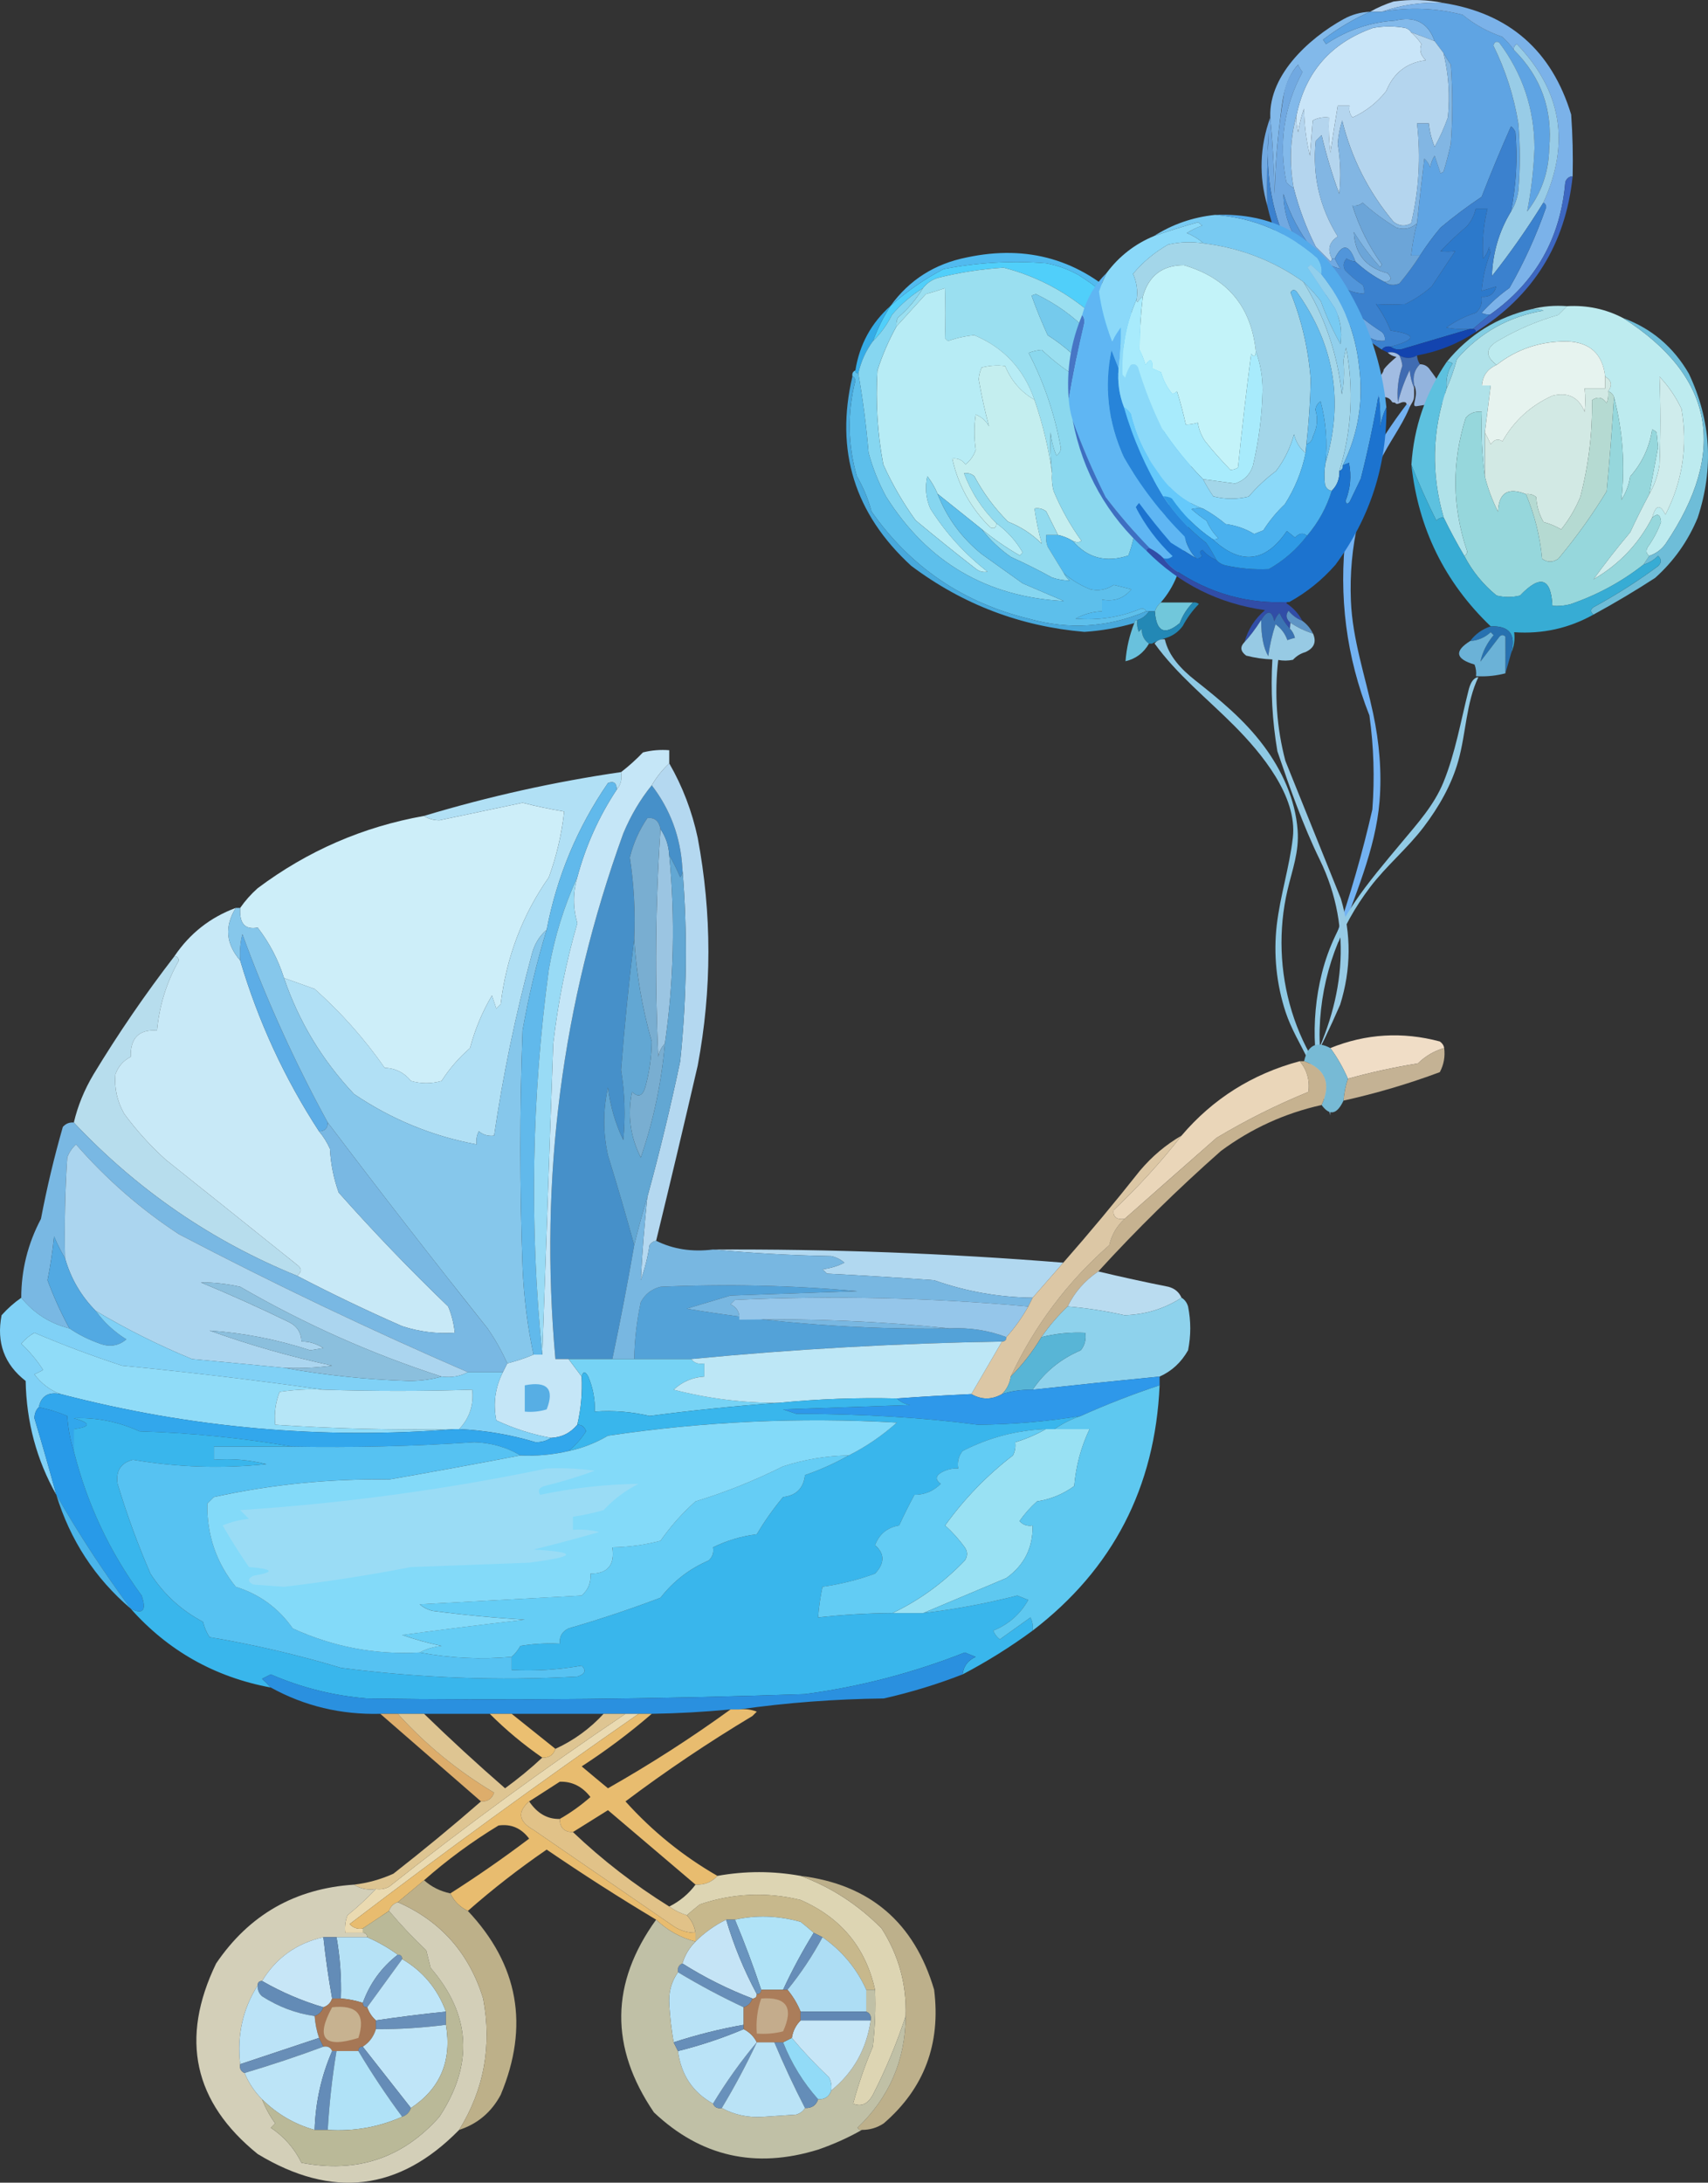 <svg xmlns="http://www.w3.org/2000/svg" id="Layer_2" data-name="Layer 2" viewBox="0 0 1278.84 1633.62"><rect x="0" y="0" width="1278.84" height="1633.62" fill="#333333" stroke="none"/><defs><style>      .cls-1 {        fill: #2c79cb;      }      .cls-1, .cls-2, .cls-3, .cls-4, .cls-5, .cls-6, .cls-7, .cls-8, .cls-9, .cls-10, .cls-11, .cls-12, .cls-13, .cls-14, .cls-15, .cls-16, .cls-17, .cls-18, .cls-19, .cls-20, .cls-21, .cls-22, .cls-23, .cls-24, .cls-25, .cls-26, .cls-27, .cls-28, .cls-29, .cls-30, .cls-31, .cls-32, .cls-33, .cls-34, .cls-35, .cls-36, .cls-37, .cls-38, .cls-39, .cls-40, .cls-41, .cls-42, .cls-43, .cls-44, .cls-45, .cls-46, .cls-47, .cls-48, .cls-49, .cls-50, .cls-51, .cls-52, .cls-53, .cls-54, .cls-55, .cls-56, .cls-57, .cls-58, .cls-59, .cls-60, .cls-61, .cls-62, .cls-63, .cls-64, .cls-65, .cls-66, .cls-67, .cls-68, .cls-69, .cls-70, .cls-71, .cls-72, .cls-73, .cls-74, .cls-75, .cls-76, .cls-77, .cls-78, .cls-79, .cls-80, .cls-81, .cls-82, .cls-83, .cls-84, .cls-85, .cls-86, .cls-87, .cls-88, .cls-89, .cls-90, .cls-91, .cls-92, .cls-93, .cls-94, .cls-95, .cls-96, .cls-97, .cls-98, .cls-99, .cls-100, .cls-101, .cls-102, .cls-103, .cls-104, .cls-105, .cls-106, .cls-107, .cls-108, .cls-109, .cls-110, .cls-111, .cls-112, .cls-113, .cls-114, .cls-115, .cls-116, .cls-117, .cls-118, .cls-119, .cls-120, .cls-121, .cls-122, .cls-123, .cls-124, .cls-125, .cls-126, .cls-127, .cls-128, .cls-129, .cls-130, .cls-131, .cls-132, .cls-133, .cls-134, .cls-135, .cls-136, .cls-137, .cls-138, .cls-139, .cls-140, .cls-141, .cls-142, .cls-143, .cls-144, .cls-145, .cls-146, .cls-147, .cls-148, .cls-149, .cls-150, .cls-151, .cls-152, .cls-153, .cls-154, .cls-155, .cls-156, .cls-157, .cls-158, .cls-159, .cls-160, .cls-161, .cls-162, .cls-163, .cls-164, .cls-165 {        fill-rule: evenodd;      }      .cls-2 {        fill: #b5dad2;      }      .cls-3 {        fill: #289ae8;      }      .cls-4 {        fill: #4690c9;      }      .cls-5 {        fill: #bce4f7;      }      .cls-6 {        fill: #86c7eb;      }      .cls-7 {        fill: #c3f3f9;      }      .cls-8 {        fill: #53abeb;      }      .cls-9 {        fill: #6bb2d7;      }      .cls-10 {        fill: #90dcf8;      }      .cls-11 {        fill: #35ace7;      }      .cls-12 {        fill: #2a90df;      }      .cls-13 {        fill: #c4b294;      }      .cls-14 {        fill: #314da7;      }      .cls-15 {        fill: #c5e6f7;      }      .cls-16 {        fill: #56c2f2;      }      .cls-17 {        fill: #c7e6f7;      }      .cls-18 {        fill: #b7ecf5;      }      .cls-19 {        fill: #61b9eb;      }      .cls-20 {        fill: #78b7e1;      }      .cls-21 {        fill: #b1e0f5;      }      .cls-22 {        fill: #f0ddc6;      }      .cls-23 {        fill: #2388b5;      }      .cls-24 {        fill: #2e98ea;      }      .cls-25 {        fill: #9adff0;      }      .cls-26 {        fill: #648cb8;      }      .cls-27 {        fill: #92dbf7;      }      .cls-28 {        fill: #ebbf71;      }      .cls-29 {        fill: #cdeef9;      }      .cls-30 {        fill: #5fb6f3;      }      .cls-31 {        fill: #79aed1;      }      .cls-32 {        fill: #5dbfeb;      }      .cls-33 {        fill: #32a7ec;      }      .cls-34 {        fill: #c7b290;      }      .cls-35 {        fill: #8bd9f9;      }      .cls-36 {        fill: #3e6fc1;      }      .cls-37 {        fill: #638cb7;      }      .cls-38 {        fill: #c4eeef;      }      .cls-39 {        fill: #57aee4;      }      .cls-40 {        fill: #ddd5b3;      }      .cls-41 {        fill: #4776c5;      }      .cls-42 {        fill: #52a9e2;      }      .cls-43 {        fill: #c8e9f7;      }      .cls-44 {        fill: #64bcee;      }      .cls-45 {        fill: #76d3f5;      }      .cls-46 {        fill: #5195da;      }      .cls-47 {        fill: #678eb8;      }      .cls-48 {        fill: #8bd8ee;      }      .cls-49 {        fill: #e1c288;      }      .cls-50 {        fill: #e6f3ef;      }      .cls-51 {        fill: #c4ac8c;      }      .cls-52 {        fill: #3d67c1;      }      .cls-53 {        fill: #9adcf5;      }      .cls-54 {        fill: #b6e2f6;      }      .cls-55 {        fill: #96d7dc;      }      .cls-56 {        fill: #cfecec;      }      .cls-57 {        fill: #bee5f8;      }      .cls-58 {        fill: #6891bb;      }      .cls-59 {        fill: #bde7f6;      }      .cls-60 {        fill: #65c9fb;      }      .cls-61 {        fill: #71a9e1;      }      .cls-62 {        fill: #6188b4;      }      .cls-63 {        fill: #638bb6;      }      .cls-64 {        fill: #48a9dc;      }      .cls-65 {        fill: #c0c0a6;      }      .cls-66 {        fill: #6994be;      }      .cls-67 {        fill: #bdebef;      }      .cls-68 {        fill: #62a7d3;      }      .cls-69 {        fill: #75caec;      }      .cls-70 {        fill: #a8ebfc;      }      .cls-71 {        fill: #1344af;      }      .cls-72 {        fill: #bbe3f7;      }      .cls-73 {        fill: #b0e2e9;      }      .cls-74 {        fill: #8ec9e4;      }      .cls-75 {        fill: #668eb9;      }      .cls-76 {        fill: #62ccf4;      }      .cls-77 {        fill: #badcf0;      }      .cls-78 {        fill: #658cb7;      }      .cls-79 {        fill: #3b81ce;      }      .cls-80 {        fill: #92cbe5;      }      .cls-81 {        fill: #d2e9e4;      }      .cls-82 {        fill: #c7b88c;      }      .cls-83 {        fill: #abd5ef;      }      .cls-84 {        fill: #6ca5d8;      }      .cls-85 {        fill: #dcc7a5;      }      .cls-86 {        fill: #6b92bc;      }      .cls-87 {        fill: #ab7d5a;      }      .cls-88 {        fill: #50cffa;      }      .cls-89 {        fill: #648db8;      }      .cls-90 {        fill: #ddad6b;      }      .cls-91 {        fill: #688eb7;      }      .cls-92 {        fill: #c6e6f7;      }      .cls-93 {        fill: #b1d8f0;      }      .cls-94 {        fill: #77bad5;      }      .cls-95 {        fill: #b7dded;      }      .cls-96 {        fill: #2784d9;      }      .cls-97 {        fill: #79b8e3;      }      .cls-98 {        fill: #b8e2f6;      }      .cls-99 {        fill: #5dc1df;      }      .cls-100 {        fill: #82cde3;      }      .cls-101 {        fill: #afd0f0;      }      .cls-102 {        fill: #82b9ea;      }      .cls-103 {        fill: #86d6f0;      }      .cls-104 {        fill: #2771b0;      }      .cls-105 {        fill: #71c7db;      }      .cls-106 {        fill: #39b6ec;      }      .cls-107 {        fill: #69c1dd;      }      .cls-108 {        fill: #53a2d8;      }      .cls-109 {        fill: #82b6e3;      }      .cls-110 {        fill: #b4d8f0;      }      .cls-111 {        fill: #92dbef;      }      .cls-112 {        fill: #37acd4;      }      .cls-113 {        fill: #688fb9;      }      .cls-114 {        fill: #bdb089;      }      .cls-115 {        fill: #91cfec;      }      .cls-116 {        fill: #c9e5f8;      }      .cls-117 {        fill: #99dbf5;      }      .cls-118 {        fill: #a67755;      }      .cls-119 {        fill: #406cb2;      }      .cls-120 {        fill: #b6e6f7;      }      .cls-121 {        fill: #dec592;      }      .cls-122 {        fill: #4ab1ee;      }      .cls-123 {        fill: #e8bc6f;      }      .cls-124 {        fill: #8bbfdd;      }      .cls-125 {        fill: #b0e3f7;      }      .cls-126 {        fill: #eadab1;      }      .cls-127 {        fill: #9bc5e2;      }      .cls-128 {        fill: #83daf9;      }      .cls-129 {        fill: #97cae4;      }      .cls-130 {        fill: #5dade6;      }      .cls-131 {        fill: #bae3f7;      }      .cls-132 {        fill: #bab998;      }      .cls-133 {        fill: #a1bce2;      }      .cls-134 {        fill: #78caf2;      }      .cls-135 {        fill: #5e95c5;      }      .cls-136 {        fill: #4ab5ea;      }      .cls-137 {        fill: #b4d5ee;      }      .cls-138 {        fill: #adddf4;      }      .cls-139 {        fill: #95c6ea;      }      .cls-140 {        fill: #3b73b3;      }      .cls-141 {        fill: #73b2f2;      }      .cls-142 {        fill: #92b3dd;      }      .cls-143 {        fill: #668db8;      }      .cls-144 {        fill: #c5e4f6;      }      .cls-145 {        fill: #65cdf5;      }      .cls-146 {        fill: #80d1f6;      }      .cls-147 {        fill: #5ec8f0;      }      .cls-148 {        fill: #d3cfb8;      }      .cls-149 {        fill: #5fa4e3;      }      .cls-150 {        fill: #51baef;      }      .cls-151 {        fill: #2e9ae5;      }      .cls-152 {        fill: #bdb08b;      }      .cls-153 {        fill: #b0e2f7;      }      .cls-154 {        fill: #58b5d6;      }      .cls-155 {        fill: #c6b290;      }      .cls-156 {        fill: #bfe5f8;      }      .cls-157 {        fill: #6ebdd8;      }      .cls-158 {        fill: #ead6b9;      }      .cls-159 {        fill: #8ed2ec;      }      .cls-160 {        fill: #99e1f3;      }      .cls-161 {        fill: #98cce7;      }      .cls-162 {        fill: #a3d6e9;      }      .cls-163 {        fill: #7bb2e9;      }      .cls-164 {        fill: #1c73cf;      }      .cls-165 {        fill: #bae3f6;      }    </style></defs><g id="Graphics"><g><g><g><path class="cls-141" d="M1058.07,296.3c.11-.14.23-.29.34-.43-3.58,14.16-12.28,26.36-19.62,38.99-20.2,34.73-28.98,74.86-27.33,114.86,1.19,28.86,10.73,56.32,16.68,84.35,4.57,21.53,6.56,43.71,4.77,65.66-2.96,36.2-18.78,71.07-30.66,105.03-.73-1.1-1.47-2.2-2.2-3.3,10.93-31.33,20.09-63.21,27.48-95.63,1.79-23.55,1.05-46.98-2.2-70.35-17.31-43.82-23.17-89.26-17.59-136.3,4.51-37.97,27.1-73.44,50.32-102.88Z"></path><path class="cls-101" d="M1080.76,2.22c-16.13-.81-31.52,1.39-46.17,6.6h-8.79c5.41-3.06,11.27-5.63,17.59-7.69,12.86-1.8,25.32-1.43,37.37,1.1Z"></path><path class="cls-116" d="M1056.58,24.21c2.86,2.51,5.43,5.43,7.69,8.79-1.75,4.37-.65,8.4,3.3,12.09-14.24,1.74-24.13,9.43-29.68,23.08-6.85,8.68-15.28,15.28-25.28,19.79-2.04-2.62-2.77-5.54-2.2-8.79h-8.79c-1.97,11.67-3.8,23.41-5.5,35.18-1.1-8.77-1.46-17.57-1.1-26.38-4.32-.53-8.36.2-12.09,2.2-.73,8.79-1.47,17.59-2.2,26.38-2.71-11.48-4.17-23.19-4.4-35.18-2.02,5.72-3.49,11.59-4.4,17.59-1.09-4.33-1.46-8.73-1.1-13.19,6.81-32.12,25.86-53.73,57.16-64.85,8.06-1.47,16.12-1.47,24.18,0,2.01.62,3.48,1.71,4.4,3.3Z"></path><path class="cls-102" d="M1025.8,8.82c-12.53,5.56-24.25,12.51-35.18,20.89.73,1.1,1.47,2.2,2.2,3.3,15.82-10.53,33.04-16.38,51.66-17.59,14.95-3.61,24.84,1.54,29.68,15.39-5.92-2.31-11.78-4.51-17.59-6.6-.92-1.58-2.38-2.68-4.4-3.3-8.06-1.47-16.12-1.47-24.18,0-31.3,11.12-50.35,32.73-57.16,64.85-4.9,17.85-5.63,36.19-2.2,54.96-2.11-.99-3.94-2.46-5.5-4.4-5.83-29.09-1.8-56.57,12.09-82.44-1.38-1.65-2.48-3.47-3.3-5.5-10.81,11.9-11.8,27.86-13.7,43.08-2.22,17.8-3.52,35.72-3.88,53.65-.35-18.15-1.25-36.32-3.03-54.39-3.27-33.11,28.39-61.92,54.7-76.42,6.18-3.41,12.78-5.23,19.79-5.5Z"></path><path class="cls-149" d="M1133.53,37.4c20.29,20.18,29.08,44.74,26.38,73.65-.29,17.68-5.78,33.42-16.49,47.27,3.03-15.48,4.86-31.24,5.5-47.27-.04-29.35-8.83-55.73-26.38-79.14-2.16-1.3-3.63-.57-4.4,2.2,9.17,18.66,15.4,38.08,18.69,58.26,1.47,16.86,1.47,33.7,0,50.56-.86,5.72-2.69,10.86-5.5,15.39,3.89-19.61,4.99-39.4,3.3-59.36-.68-1.78-1.78-3.23-3.3-4.4-7.59,17.08-14.92,34.67-21.98,52.76-10.74,7.19-21,14.88-30.78,23.08-5.61,6.68-10.74,13.65-15.39,20.89h-6.6c.81-8.2,2.28-16.27,4.4-24.18,1.66-16.09,3.49-32.21,5.5-48.37,2.01,1.82,3.48,4.02,4.4,6.6.48-3.17,1.58-6.09,3.3-8.79,1.47,4.4,2.93,8.79,4.4,13.19.73-.37,1.47-.73,2.2-1.1,2.1-6.82,3.93-13.78,5.5-20.89,1.47-19.79,1.47-39.57,0-59.36-2.05-2.99-3.89-5.91-5.5-8.79-2.2-2.92-4.4-5.87-6.6-8.79-4.84-13.85-14.73-18.99-29.68-15.39-18.62,1.21-35.84,7.06-51.66,17.59-.73-1.1-1.47-2.2-2.2-3.3,10.92-8.38,22.65-15.32,35.18-20.89h8.79c20.35-3.61,40.5-2.88,60.46,2.2,8.75,7.21,18.64,12.71,29.68,16.49,3.45,3.08,6.38,6.38,8.79,9.89Z"></path><path class="cls-137" d="M1056.58,24.21c5.8,2.09,11.67,4.29,17.59,6.6,2.2,2.92,4.4,5.87,6.6,8.79,3.91,15.92,5.01,32.03,3.3,48.37-2.71,7.61-6,14.93-9.89,21.98-2.31-5.67-3.77-11.54-4.4-17.59h-8.79c2.91,25.22,1.44,50.12-4.4,74.75-4.51,2.55-8.9,2.2-13.19-1.1-18.67-22.27-31.49-47.55-38.47-75.85-1.8,5.74-2.9,11.59-3.3,17.59,2.11,12.42,2.48,24.89,1.1,37.37-5.24-14.27-9.64-28.93-13.19-43.97-1.47,1.47-2.93,2.92-4.4,4.4-2.64,25.7,2.86,49.53,16.49,71.45-6.46,4.22-7.92,9.72-4.4,16.49.14.97-.22,1.69-1.1,2.2-3.66-3.67-7.33-7.32-10.99-10.99-7.11-14.05-12.6-28.69-16.49-43.97-3.43-18.77-2.7-37.11,2.2-54.96-.36,4.46.01,8.86,1.1,13.19.91-6,2.37-11.87,4.4-17.59.22,11.98,1.69,23.7,4.4,35.18.73-8.79,1.47-17.59,2.2-26.38,3.74-2,7.77-2.73,12.09-2.2-.36,8.82,0,17.61,1.1,26.38,1.69-11.76,3.53-23.5,5.5-35.18h8.79c-.58,3.25.16,6.18,2.2,8.79,10-4.51,18.43-11.1,25.28-19.79,5.55-13.65,15.44-21.35,29.68-23.08-3.94-3.69-5.04-7.72-3.3-12.09-2.27-3.36-4.83-6.29-7.69-8.79Z"></path><path class="cls-163" d="M1080.76,2.22c49.19,7.76,81.06,35.61,95.63,83.54,1.1,15.37,1.46,30.76,1.1,46.17-2.75.18-4.58,1.63-5.5,4.4-3.52,41.9-22.21,74.88-56.06,98.93-2.31.33-4.51-.04-6.6-1.1,6.25-6.99,13.21-13.21,20.89-18.69,10.96-19.19,20.12-39.33,27.48-60.46-.15-1.67-.89-2.77-2.2-3.3,20.33-44.28,13.73-83.85-19.79-118.72-1.75,1.01-2.49,2.46-2.2,4.4-2.41-3.52-5.34-6.82-8.79-9.89-11.04-3.78-20.93-9.28-29.68-16.49-19.96-5.08-40.11-5.8-60.46-2.2,14.65-5.21,30.04-7.41,46.17-6.6Z"></path><path class="cls-109" d="M1080.76,39.59c1.61,2.88,3.44,5.8,5.5,8.79,1.47,19.79,1.47,39.57,0,59.36-1.56,7.1-3.4,14.07-5.5,20.89-.73.37-1.47.73-2.2,1.1-1.47-4.4-2.93-8.79-4.4-13.19-1.72,2.7-2.82,5.63-3.3,8.79-.92-2.57-2.39-4.77-4.4-6.6-2,16.16-3.83,32.27-5.5,48.37-4.33,3.98-9.46,5.08-15.39,3.3-9.1-5.45-17.53-11.67-25.28-18.69-2.22,1.85-4.79,2.57-7.69,2.2,4.94,15.74,12.27,30.4,21.98,43.97-.37.73-.73,1.47-1.1,2.2-7.44-8.18-14.04-16.97-19.79-26.38.66,16.42,9.08,26.69,25.28,30.78,3.5,3.78,2.77,5.98-2.2,6.6-8.03-4.02-15.36-9.15-21.98-15.39-4.56-13.01-9.68-13.76-15.39-2.2h-2.2c-3.53-6.77-2.06-12.27,4.4-16.49-13.63-21.92-19.13-45.75-16.49-71.45,1.47-1.47,2.93-2.92,4.4-4.4,3.55,15.04,7.95,29.7,13.19,43.97,1.38-12.49,1.01-24.95-1.1-37.37.4-6,1.5-11.85,3.3-17.59,6.98,28.29,19.81,53.58,38.47,75.85,4.29,3.3,8.68,3.65,13.19,1.1,5.84-24.62,7.31-49.53,4.4-74.75h8.79c.62,6.05,2.09,11.92,4.4,17.59,3.89-7.06,7.19-14.38,9.89-21.98,1.71-16.33.61-32.45-3.3-48.37Z"></path><path class="cls-61" d="M968.64,140.72c3.89,15.28,9.38,29.92,16.49,43.97,3.66,3.67,7.33,7.32,10.99,10.99.88-.51,1.24-1.23,1.1-2.2h2.2c1.16,2.68,2.63,5.25,4.4,7.69-8.5-1.8-15.46-6.57-20.89-14.29-9.82-12.53-17.15-26.47-21.98-41.77.11,9.83,2.31,19.37,6.6,28.58,5.38,11.54,12.34,21.81,20.89,30.78,12.51,17.63,27.9,32.3,46.17,43.97,1.95,1.8,2.68,4,2.2,6.6-5.99.53-11.12-1.32-15.39-5.5-19.57-18.09-37.53-37.53-53.86-58.26-14.73-28.95-20.59-59.73-17.59-92.34-1.1,18.31-1.46,36.63-1.1,54.96-6.38-22.14-5.65-44.12,2.2-65.95,1.82,18.66,2.92,37.73,3.3,57.16.5-24.34,2.7-48.52,6.6-72.55,1.14-9.3,4.8-17.37,10.99-24.18.82,2.02,1.92,3.85,3.3,5.5-13.9,25.88-17.93,53.36-12.09,82.44,1.56,1.93,3.39,3.41,5.5,4.4Z"></path><path class="cls-1" d="M1100.55,246.25c-15.86,4.66-31.98,9.43-48.37,14.29-4.15,1.71-7.81,1.34-10.99-1.1,19.59-5.21,19.59-9.23,0-12.09-2.84-7.08-6.51-13.67-10.99-19.79,7.28.46,14.61.46,21.98,0,7.15-3.47,13.74-7.87,19.79-13.19,5.79-8.79,11.65-17.59,17.59-26.38-3.57.44-7.24.44-10.99,0,6.15-6.51,12.74-12.73,19.79-18.69,3.37-3.94,5.57-8.33,6.6-13.19h8.79c-3.03,12.31-4.13,24.78-3.3,37.37,2.3-2.46,3.76-5.41,4.4-8.79.37,1.47.73,2.92,1.1,4.4-3.57,9.26-5.77,18.77-6.6,28.58,3.94-1.12,7.6-2.22,10.99-3.3-1.58,5.63-5.25,8.18-10.99,7.69.71,4.88-.76,8.93-4.4,12.09-7.94,2.51-15.27,6.18-21.98,10.99,5.82,1.1,11.68,1.45,17.59,1.1Z"></path><path class="cls-161" d="M1133.53,37.4c-.29-1.93.44-3.39,2.2-4.4,33.52,34.87,40.12,74.44,19.79,118.72-11.72,19.02-24.54,37.35-38.47,54.96.61-17.54,5.37-33.68,14.29-48.37,2.81-4.53,4.64-9.67,5.5-15.39,1.47-16.86,1.47-33.7,0-50.56-3.28-20.18-9.51-39.59-18.69-58.26.77-2.77,2.24-3.5,4.4-2.2,17.55,23.41,26.35,49.79,26.38,79.14-.63,16.03-2.47,31.79-5.5,47.27,10.71-13.85,16.2-29.59,16.49-47.27,2.7-28.91-6.09-53.47-26.38-73.65Z"></path><path class="cls-79" d="M1131.33,158.31c-8.92,14.69-13.68,30.82-14.29,48.37,13.93-17.61,26.75-35.94,38.47-54.96,1.31.53,2.04,1.63,2.2,3.3-7.36,21.13-16.52,41.27-27.48,60.46-7.67,5.47-14.64,11.7-20.89,18.69,2.08,1.06,4.28,1.43,6.6,1.1-4.4,3.67-8.79,7.32-13.19,10.99h-2.2c-5.91.35-11.77,0-17.59-1.1,6.71-4.81,14.04-8.49,21.98-10.99,3.64-3.17,5.1-7.21,4.4-12.09,5.75.48,9.41-2.07,10.99-7.69-3.39,1.08-7.06,2.18-10.99,3.3.82-9.81,3.02-19.32,6.6-28.58-.37-1.47-.73-2.92-1.1-4.4-.64,3.39-2.1,6.33-4.4,8.79-.83-12.6.27-25.06,3.3-37.37h-8.79c-1.03,4.86-3.23,9.26-6.6,13.19-7.04,5.96-13.64,12.18-19.79,18.69,3.75.44,7.42.44,10.99,0-5.93,8.79-11.8,17.59-17.59,26.38-6.04,5.32-12.64,9.72-19.79,13.19-7.38.46-14.71.46-21.98,0,4.48,6.11,8.15,12.71,10.99,19.79,19.59,2.86,19.59,6.88,0,12.09-2.84-.53-5.04.22-6.6,2.2-25.34-16.91-47.69-37.42-67.05-61.56-8.82-14.66-15.06-30.05-18.69-46.17-.36-18.34,0-36.65,1.1-54.96-3,32.6,2.86,63.38,17.59,92.34,16.34,20.73,34.29,40.17,53.86,58.26,4.27,4.18,9.4,6.02,15.39,5.5.48-2.59-.25-4.79-2.2-6.6-18.27-11.67-33.66-26.34-46.17-43.97.87-2.26,2.34-2.62,4.4-1.1,7.02,10.09,16.54,15.59,28.58,16.49.33-2.31-.04-4.51-1.1-6.6-4.8-3.14-9.2-6.82-13.19-10.99-1.72-3.17-1.35-6.11,1.1-8.79,2.02,1.39,4.21,2.11,6.6,2.2,6.62,6.24,13.95,11.37,21.98,15.39,3.18,2.44,6.84,2.81,10.99,1.1,5.61-6.68,10.74-13.65,15.39-20.89s9.78-14.2,15.39-20.89c9.78-8.2,20.04-15.89,30.78-23.08,7.06-18.09,14.39-35.68,21.98-52.76,1.52,1.17,2.62,2.62,3.3,4.4,1.69,19.96.59,39.75-3.3,59.36Z"></path><path class="cls-84" d="M1060.98,167.1c-2.12,7.91-3.58,15.98-4.4,24.18h6.6c-4.65,7.23-9.78,14.2-15.39,20.89-4.15,1.71-7.81,1.34-10.99-1.1,4.96-.62,5.7-2.81,2.2-6.6-16.2-4.09-24.63-14.36-25.28-30.78,5.75,9.41,12.34,18.2,19.79,26.38.37-.73.73-1.47,1.1-2.2-9.72-13.56-17.04-28.23-21.98-43.97,2.91.37,5.47-.35,7.69-2.2,7.76,7.01,16.18,13.23,25.28,18.69,5.93,1.78,11.06.68,15.39-3.3Z"></path><path class="cls-52" d="M1177.49,131.93c-5.23,50.65-29.42,89.5-72.55,116.52,0-1.47-.73-2.2-2.2-2.2,4.4-3.67,8.79-7.32,13.19-10.99,33.85-24.05,52.54-57.03,56.06-98.93.92-2.77,2.75-4.22,5.5-4.4Z"></path><path class="cls-46" d="M999.42,193.49c5.7-11.56,10.83-10.82,15.39,2.2-2.38-.09-4.58-.81-6.6-2.2-2.45,2.68-2.82,5.63-1.1,8.79,3.99,4.18,8.39,7.85,13.19,10.99,1.06,2.09,1.43,4.29,1.1,6.6-12.04-.9-21.56-6.4-28.58-16.49-2.06-1.52-3.52-1.17-4.4,1.1-8.54-8.97-15.5-19.24-20.89-30.78-4.29-9.21-6.49-18.75-6.6-28.58,4.84,15.3,12.17,29.24,21.98,41.77,5.42,7.72,12.39,12.49,20.89,14.29-1.77-2.44-3.24-5.01-4.4-7.69Z"></path><path class="cls-71" d="M1100.55,246.25h2.2c1.47,0,2.2.73,2.2,2.2-13.37,8.86-28.03,14.73-43.97,17.59-4.29,2.51-8.69,2.51-13.19,0-2.35-2.04-5.28-2.79-8.79-2.2-1.47-.73-2.93-1.47-4.4-2.2,1.56-1.98,3.76-2.73,6.6-2.2,3.18,2.44,6.84,2.81,10.99,1.1,16.39-4.86,32.51-9.63,48.37-14.29Z"></path><path class="cls-119" d="M1047.79,266.03c4.5,2.51,8.9,2.51,13.19,0,.13,2.44.86,4.64,2.2,6.6-4.05,3.91-5.52,9.04-4.4,15.39v2.2c-1.78-3.94-2.88-8.33-3.3-13.19-3.75,7.69-6.68,15.76-8.79,24.18-.88-9.32.22-18.49,3.3-27.48-.33-2.77-1.06-5.32-2.2-7.69Z"></path><path class="cls-142" d="M1063.18,272.63c3.34.02,5.9,1.49,7.69,4.4,4.14,5.3,13.7,19.12,12.49,25.54-.55-2.46-18.8.89-22.64,1.43-5.08.75,2.26-7.31-1.94-15.97-1.12-6.35.34-11.48,4.4-15.39Z"></path><path class="cls-133" d="M1038.99,263.84c3.52-.59,6.45.15,8.79,2.2,1.14,2.37,1.87,4.92,2.2,7.69-3.08,8.99-4.18,18.16-3.3,27.48,2.11-8.42,5.05-16.49,8.79-24.18.42,4.86,1.52,9.26,3.3,13.19-.05,8.18.82,7.97-3.53,14.45,0-1.47-.73-2.2-2.2-2.2.09-1.52-1.41-1.62-2.57-1.5-1.71.18-3.18,1.48-4.91,1.31-.14-.01-1.23-1.04-1.37-1.02-.75.07-1.73-.15-1.86-.37-3.17-5.42-8.02-3.25-11.96-3.29-1.46-.01-3.05-.1-4.38-.77-.54-.27-2.98-2.35-2.27-3.16-1.97,2.22,13.19-14.71,12.23-16.93,2.52-3.63,6.29-6.64,9.63-9.61-2.72-.51-4.92-1.6-6.6-3.3Z"></path></g><g><path class="cls-88" d="M849.29,268.47c-11.16-12.27-22.88-24.36-35.18-36.27-18.54-15.21-39.42-25.85-62.66-31.88-16.75,1.06-33.23,3.63-49.47,7.69-4.58,1.54-8.25,4.09-10.99,7.69-8.58,5.25-16.27,11.85-23.08,19.79-3.74,7.52-8.5,14.11-14.29,19.79,3.41-9.28,7.8-18.07,13.19-26.38,11.98-10.77,25.17-19.92,39.57-27.48,25.43-4.99,51.08-6.44,76.95-4.4,8.54,1.63,16.6,4.55,24.18,8.79,26.43,16.51,46.58,38.85,60.46,67.05,1.47,5.87,1.47,11.72,0,17.59-3.51-7.23-6.81-14.55-9.89-21.98-3.21-2.81-6.14-2.81-8.79,0Z"></path><path class="cls-25" d="M849.29,268.47c21.76,35.68,30.18,74.51,25.28,116.52-3.27,2.73-5.1,1.63-5.5-3.3-4.62-17.81-8.65-35.77-12.09-53.86-3.78-14.11-9.28-27.3-16.49-39.57-12.93-30.89-34.55-53.6-64.85-68.15-1.1.37-2.2.73-3.3,1.1,3.6,10.09,7.64,19.98,12.09,29.68,12.99,8.22,24.35,18.47,34.08,30.78,11.06,21.43,19.12,44.14,24.18,68.15-.68,1.78-1.78,3.23-3.3,4.4-8.98-26.76-21.44-51.66-37.37-74.75-7.87-5.23-15.2-11.1-21.98-17.59-3.13.2-6.42.95-9.89,2.2,11.56,22.29,19.62,46.12,24.18,71.45-.29,2.33-1.39,4.16-3.3,5.5-2.4-5.58-3.87-11.45-4.4-17.59-.37,10.24,0,20.51,1.1,30.78-2.58-18.6-6.98-36.91-13.19-54.96-7.96-22.97-22.98-39.09-45.07-48.37-6.85.64-13.45,2.11-19.79,4.4-.73-.73-1.47-1.47-2.2-2.2.44-12.42.44-24.89,0-37.37-4.67,1.6-9.43,3.06-14.29,4.4-7.44,8.16-14.77,16.22-21.98,24.18-.33-2.31.04-4.51,1.1-6.6,7.52-6.4,13.74-13.74,18.69-21.98,2.75-3.61,6.41-6.16,10.99-7.69,16.23-4.07,32.72-6.64,49.47-7.69,23.24,6.02,44.12,16.66,62.66,31.88,12.29,11.92,24.02,24.01,35.18,36.27Z"></path><path class="cls-11" d="M666.82,228.9c-5.39,8.31-9.79,17.1-13.19,26.38-5.3,7.17-8.96,15.24-10.99,24.18-1.47,0-2.2-.73-2.2-2.2,3.11-19.43,11.91-35.55,26.38-48.37Z"></path><path class="cls-69" d="M840.5,288.26c-2.72-.48-4.91-1.96-6.6-4.4-2.09,3.41-2.82,7.06-2.2,10.99-3.6-5.08-8-9.48-13.19-13.19-9.73-12.31-21.08-22.56-34.08-30.78-4.46-9.7-8.49-19.59-12.09-29.68,1.1-.37,2.2-.73,3.3-1.1,30.31,14.55,51.93,37.26,64.85,68.15Z"></path><path class="cls-38" d="M774.55,299.25c6.22,18.05,10.61,36.36,13.19,54.96-.36,4.46.01,8.86,1.1,13.19,5.52,13.23,12.48,25.7,20.89,37.37-1.61,1.3-3.81,1.3-6.6,0-3.41-2.07-7.07-3.54-10.99-4.4-2.9-5.8-5.83-11.67-8.79-17.59-2.61-2.04-5.54-2.77-8.79-2.2,1.29,9.08,3.12,17.87,5.5,26.38-7.24-7.21-15.66-12.71-25.28-16.49-10.12-10.11-18.55-21.48-25.28-34.08-2.22-1.85-4.79-2.57-7.69-2.2,5.31,14.14,13.37,26.58,24.18,37.37-.04,3.36-1.5,4.46-4.4,3.3-14.71-14.53-24.24-31.75-28.58-51.66,4.16-.44,7.45,1.01,9.89,4.4,3.65-2.9,6.21-6.55,7.69-10.99-1.31-9.1-1.31-17.9,0-26.38,4.34,1.78,7.63,4.7,9.89,8.79-3.05-11.37-5.62-23.08-7.69-35.18.27-3.06,1-6,2.2-8.79,6.15-1.54,12.01-1.91,17.59-1.1,4.56,11.04,11.89,19.46,21.98,25.28Z"></path><path class="cls-18" d="M774.55,299.25c-10.1-5.83-17.42-14.25-21.98-25.28-5.57-.81-11.44-.44-17.59,1.1-1.2,2.79-1.93,5.74-2.2,8.79,2.08,12.09,4.64,23.81,7.69,35.18-2.26-4.09-5.56-7.01-9.89-8.79-1.31,8.49-1.31,17.28,0,26.38-1.48,4.44-4.05,8.09-7.69,10.99-2.44-3.39-5.74-4.84-9.89-4.4,4.34,19.92,13.87,37.13,28.58,51.66,2.89,1.17,4.36.07,4.4-3.3,8.11,5.91,14.71,13.23,19.79,21.98-.73.73-1.47,1.47-2.2,2.2-10.21-5.85-19.74-12.44-28.58-19.79-10.99-8.79-21.98-17.59-32.98-26.38-1.96-4.64-4.52-9.04-7.69-13.19-1.84,8.33-1.11,16.4,2.2,24.18,11.51,18.23,25.8,33.99,42.87,47.27-3.1.7-6.03-.04-8.79-2.2-15.22-11.83-30.25-23.92-45.07-36.27-9.44-13.08-17.5-27-24.18-41.77-4.37-23.28-5.84-46.74-4.4-70.35,3.71-11.52,8.47-22.51,14.29-32.98,7.22-7.96,14.55-16.03,21.98-24.18,4.86-1.34,9.62-2.79,14.29-4.4.44,12.49.44,24.95,0,37.37.73.73,1.47,1.47,2.2,2.2,6.34-2.29,12.93-3.76,19.79-4.4,22.09,9.28,37.11,25.39,45.07,48.37Z"></path><path class="cls-48" d="M818.51,281.66c5.19,3.72,9.59,8.11,13.19,13.19,9.12,21.87,15.35,44.58,18.69,68.15,2.53,18.09.7,35.68-5.5,52.76-16.82,5.56-30.75,1.89-41.77-10.99,2.79,1.3,4.98,1.3,6.6,0-8.41-11.67-15.37-24.14-20.89-37.37-1.09-4.33-1.46-8.73-1.1-13.19-1.11-10.27-1.47-20.53-1.1-30.78.53,6.13,2,12,4.4,17.59,1.91-1.34,3.01-3.17,3.3-5.5-4.57-25.33-12.63-49.16-24.18-71.45,3.47-1.25,6.77-2,9.89-2.2,6.79,6.49,14.12,12.36,21.98,17.59,15.93,23.08,28.39,47.99,37.37,74.75,1.52-1.17,2.62-2.62,3.3-4.4-5.06-24.01-13.12-46.72-24.18-68.15Z"></path><path class="cls-150" d="M869.08,450.94c-1.98,1.74-3.45,3.94-4.4,6.6h-6.6c-.52-1.32-1.62-2.04-3.3-2.2-15.91,6.64-32.4,9.21-49.47,7.69,6.18-3.41,12.78-5.23,19.79-5.5v-8.79c9,1.71,16.33-.84,21.98-7.69-4.4-1.1-8.79-2.2-13.19-3.3-5.45,3.65-11.32,4.75-17.59,3.3-7.53-3.01-14.13-7.03-19.79-12.09-3.98-6.46-8.01-13.06-12.09-19.79-1.08-2.84-1.44-5.78-1.1-8.79h8.79c3.92.86,7.58,2.33,10.99,4.4,11.02,12.88,24.95,16.55,41.77,10.99,6.2-17.08,8.03-34.67,5.5-52.76-3.34-23.57-9.57-46.28-18.69-68.15-.63-3.94.11-7.58,2.2-10.99,1.68,2.44,3.88,3.91,6.6,4.4,7.21,12.27,12.71,25.46,16.49,39.57,3.44,18.09,7.47,36.05,12.09,53.86.4,4.92,2.23,6.02,5.5,3.3,4.9-42.01-3.53-80.84-25.28-116.52,2.66-2.81,5.59-2.81,8.79,0,3.08,7.43,6.38,14.75,9.89,21.98,1.47-5.87,1.47-11.72,0-17.59-13.88-28.21-34.03-50.54-60.46-67.05-7.58-4.24-15.64-7.17-24.18-8.79-25.87-2.04-51.52-.59-76.95,4.4-14.4,7.56-27.59,16.71-39.57,27.48,14.02-19.41,33.07-31.5,57.16-36.27,45.56-9.67,84.77,1.69,117.62,34.08,49.49,60.59,62.68,128.74,39.57,204.46-2.95,7.39-6.98,13.98-12.09,19.79Z"></path><path class="cls-103" d="M691,215.71c-4.94,8.24-11.17,15.59-18.69,21.98-1.06,2.09-1.43,4.29-1.1,6.6-5.82,10.46-10.58,21.46-14.29,32.98-1.44,23.61.03,47.07,4.4,70.35,6.68,14.77,14.74,28.69,24.18,41.77,14.82,12.36,29.84,24.45,45.07,36.27,2.77,2.15,5.7,2.9,8.79,2.2-17.07-13.28-31.36-29.04-42.87-47.27-3.31-7.78-4.04-15.85-2.2-24.18,3.17,4.16,5.74,8.55,7.69,13.19,6.92,17.81,17.91,32.84,32.98,45.07,10.26,7.32,20.52,14.66,30.78,21.98,10.17,4.35,20.43,8.75,30.78,13.19-57.67-3.01-102-29.02-133.01-78.04-5.69-10.46-10.08-21.46-13.19-32.98-1.69-20.09-4.26-39.88-7.69-59.36,2.03-8.95,5.69-17.02,10.99-24.18,5.79-5.67,10.55-12.27,14.29-19.79,6.81-7.94,14.51-14.53,23.08-19.79Z"></path><path class="cls-111" d="M792.13,400.38h-8.79c-.35,3.01.02,5.96,1.1,8.79,4.08,6.73,8.11,13.32,12.09,19.79,1,2.11,2.46,3.94,4.4,5.5-4.33.02-8.73-.7-13.19-2.2-10.07-5.56-20.33-10.68-30.78-15.39-8.43-5.87-15.76-12.82-21.98-20.89,8.84,7.34,18.37,13.94,28.58,19.79.73-.73,1.47-1.47,2.2-2.2-5.08-8.75-11.67-16.07-19.79-21.98-10.81-10.79-18.87-23.24-24.18-37.37,2.91-.37,5.47.35,7.69,2.2,6.73,12.6,15.16,23.96,25.28,34.08,9.62,3.78,18.05,9.28,25.28,16.49-2.37-8.51-4.2-17.3-5.5-26.38,3.25-.57,6.18.15,8.79,2.2,2.96,5.91,5.89,11.78,8.79,17.59Z"></path><path class="cls-32" d="M640.44,277.26c0,1.47.73,2.2,2.2,2.2,3.44,19.48,6,39.26,7.69,59.36,3.11,11.52,7.5,22.51,13.19,32.98,31,49.03,75.34,75.03,133.01,78.04-10.35-4.44-20.61-8.84-30.78-13.19-10.26-7.32-20.52-14.66-30.78-21.98-15.06-12.22-26.06-27.26-32.98-45.07,10.99,8.79,21.98,17.59,32.98,26.38,6.23,8.07,13.56,15.02,21.98,20.89,10.45,4.7,20.71,9.83,30.78,15.39,4.46,1.5,8.86,2.22,13.19,2.2-1.94-1.56-3.4-3.39-4.4-5.5,5.66,5.06,12.25,9.08,19.79,12.09,6.27,1.45,12.13.35,17.59-3.3,4.4,1.1,8.79,2.2,13.19,3.3-5.65,6.86-12.98,9.41-21.98,7.69v8.79c-7.01.26-13.6,2.09-19.79,5.5,17.06,1.52,33.55-1.06,49.47-7.69,1.68.15,2.78.88,3.3,2.2-28.54,12.14-57.85,13.98-87.94,5.5-49.45-12.14-88.66-38.89-117.62-80.24-2.44-9.28-6.1-18.07-10.99-26.38-6.76-23.74-7.13-47.55-1.1-71.45-.15-1.67-.89-2.77-2.2-3.3-.38-2.18.36-3.65,2.2-4.4Z"></path><path class="cls-64" d="M638.24,281.66c1.31.53,2.04,1.63,2.2,3.3-6.03,23.9-5.67,47.71,1.1,71.45,4.89,8.31,8.55,17.1,10.99,26.38,28.96,41.35,68.17,68.11,117.62,80.24,30.09,8.49,59.4,6.64,87.94-5.5h2.2c-2.06,3.23-4.99,5.43-8.79,6.6-1.47,0-2.2.73-2.2,2.2-12.2,3.58-24.66,5.78-37.37,6.6-48.02-4.11-91.26-20.6-129.71-49.47-42.4-38.89-57.06-86.16-43.97-141.8Z"></path><path class="cls-105" d="M869.08,450.94h24.18c-4.37,4.31-7.67,9.45-9.89,15.39-11.39,9.52-17.62,6.6-18.69-8.79.95-2.66,2.42-4.86,4.4-6.6Z"></path><path class="cls-23" d="M893.26,450.94c1.62-.29,3.09.09,4.4,1.1-4.84,4.9-8.87,10.4-12.09,16.49-3.15,4.26-7.18,7.19-12.09,8.79-3.97,1.14-7.63,2.62-10.99,4.4h-2.2c-3.56-2.4-5.39-6.07-5.5-10.99-.73.73-1.47,1.47-2.2,2.2-1.08-2.84-1.44-5.78-1.1-8.79,3.8-1.17,6.74-3.36,8.79-6.6h4.4c1.06,15.39,7.29,18.31,18.69,8.79,2.22-5.94,5.52-11.08,9.89-15.39Z"></path><path class="cls-107" d="M851.49,464.13c-.35,3.01.02,5.96,1.1,8.79.73-.73,1.47-1.47,2.2-2.2.11,4.92,1.94,8.6,5.5,10.99-4.05,7.01-9.92,11.41-17.59,13.19.79-10.03,2.99-19.54,6.6-28.58,0-1.47.73-2.2,2.2-2.2Z"></path><path class="cls-74" d="M872.15,478.5c2.88,12.64,12.51,22.6,22.68,30.64,18.92,14.96,36.79,29.59,51.36,49.11,13.75,18.42,23.71,40.2,25.39,63.13,1.2,16.29-3.97,29.39-7.59,44.85-3.47,14.79-4.91,30.05-4.39,45.23,1.06,30.86,10.25,61.53,27.11,87.46,3.69,5.67,15.34,19.11,9.79,25.82-7.11-9.16-11.75-21.03-16.9-31.35-5.8-11.63-12.98-23.61-17.05-36.01-6.83-20.84-9.13-43.17-6.6-64.95,2.56-22.07,9.53-43.42,12.05-65.6,3.52-30.88-23.67-63.32-43.69-83.48-20.24-20.37-43.08-38.46-59.85-61.76,1.79-2.27,4.82-3.49,7.68-3.08Z"></path></g><g><path class="cls-73" d="M1146.92,231.35c8.35-2.15,17.15-2.9,26.38-2.2-2.09,2.09-4.29,4.29-6.6,6.6-15.39,4.4-30.05,10.62-43.97,18.69-10.44,5.65-11.17,11.89-2.2,18.69-6.81,2.99-10.48,8.13-10.99,15.39h6.6c-1.47,11.72-2.93,23.46-4.4,35.18v32.98c-2.18-15.72-2.91-31.83-2.2-48.37-4.88-.7-8.92.75-12.09,4.4-10.59,33.48-10.23,66.83,1.1,100.03-.15,1.67-.89,2.77-2.2,3.3-5.56-9.41-10.69-18.95-15.39-28.58-9.49-32.65-8.76-64.9,2.2-96.73,3.05-6.9,5.61-14.22,7.69-21.98,17.19-19.79,38.81-31.88,64.85-36.27-2.84-1.08-5.78-1.45-8.79-1.1Z"></path><path class="cls-67" d="M1173.3,229.15c14.97-.84,28.89,2.11,41.77,8.79,68.26,43.46,78.88,99.9,31.88,169.28-3.14,4.26-7.19,7.19-12.09,8.79-2.35-1.65-2.73-3.85-1.1-6.6,4.2-5.85,7.5-12.07,9.89-18.69-.4-5.67-2.59-6.77-6.6-3.3,2.64-9.65,5.94-10.38,9.89-2.2,12.79-24.78,16.82-51.16,12.09-79.14-4.26-9.01-9.76-17.06-16.49-24.18.84,21.94.84,43.93,0,65.95-1.25,8.05-3.83,15.39-7.69,21.98,2.2-11.72,4.4-23.46,6.6-35.18-.37-3.67-.73-7.32-1.1-10.99-.9-1.01-2-1.74-3.3-2.2-2.11,13.41-7.61,25.15-16.49,35.18-.97,6.33-3.17,12.18-6.6,17.59,2.92-26.03,1.1-51.69-5.5-76.95-.73-2.2-2.2-3.67-4.4-4.4,3.34-4.59,2.62-8.24-2.2-10.99-1.91-17.02-11.45-25.81-28.58-26.38-19.83-.2-37.42,5.67-52.76,17.59-8.98-6.79-8.24-13.04,2.2-18.69,13.92-8.07,28.58-14.29,43.97-18.69,2.31-2.31,4.51-4.51,6.6-6.6Z"></path><path class="cls-50" d="M1201.88,281.92v8.79h-15.39c.62,6.27.62,12.11,0,17.59-4.48-11.04-12.55-15.08-24.18-12.09-16.27,7.36-28.73,18.73-37.37,34.08-3.21-2.13-6.14-1.41-8.79,2.2-1.48-3.19-2.94-6.11-4.4-8.79,1.47-11.72,2.93-23.46,4.4-35.18h-6.6c.52-7.26,4.18-12.4,10.99-15.39,15.35-11.92,32.93-17.79,52.76-17.59,17.13.57,26.67,9.37,28.58,26.38Z"></path><path class="cls-100" d="M1146.92,231.35c3.01-.35,5.96.02,8.79,1.1-26.04,4.4-47.66,16.49-64.85,36.27-2.08,7.76-4.65,15.08-7.69,21.98-.76-6.82.71-13.06,4.4-18.69-1.31-1.01-2.77-1.39-4.4-1.1,16.68-20.45,37.93-33.64,63.76-39.57Z"></path><path class="cls-81" d="M1201.88,281.92c4.81,2.75,5.54,6.4,2.2,10.99.35,3.01-.02,5.96-1.1,8.79-3.08-4.46-6.73-5.19-10.99-2.2.37,24.62-2.57,48.81-8.79,72.55-3.65,8.79-8.42,16.84-14.29,24.18-4.16-2.44-8.55-4.26-13.19-5.5-3.34-5.72-5.17-11.94-5.5-18.69-2.22-1.85-4.79-2.57-7.69-2.2-13.46-5.43-20.42-1.03-20.89,13.19-4.25-8.4-7.55-17.19-9.89-26.38v-32.98c1.45,2.68,2.92,5.61,4.4,8.79,2.65-3.61,5.58-4.33,8.79-2.2,8.64-15.35,21.11-26.71,37.37-34.08,11.63-2.99,19.7,1.06,24.18,12.09.62-5.47.62-11.32,0-17.59h15.39v-8.79Z"></path><path class="cls-99" d="M1083.16,270.93c1.62-.29,3.09.09,4.4,1.1-3.69,5.63-5.16,11.87-4.4,18.69-10.96,31.83-11.69,64.08-2.2,96.73-2.19-.2-4.02.55-5.5,2.2-6.97-13.87-13.2-27.79-18.69-41.77,1.82-28.16,10.61-53.82,26.38-76.95Z"></path><path class="cls-56" d="M1237.05,387.44c-10.16,19.68-24.8,35.07-43.97,46.17,8.55-11.85,17.72-23.59,27.48-35.18,4.59-9.85,9.37-19.37,14.29-28.58,3.87-6.6,6.44-13.94,7.69-21.98.84-22.03.84-44.01,0-65.95,6.73,7.12,12.22,15.17,16.49,24.18,4.73,27.99.7,54.37-12.09,79.14-3.96-8.18-7.25-7.45-9.89,2.2Z"></path><path class="cls-2" d="M1204.08,292.91c2.2.73,3.67,2.2,4.4,4.4-1.43,23.15-3.28,46.61-5.5,70.35-10.82,17.76-22.91,34.63-36.27,50.56-4.07,2.77-8.11,2.77-12.09,0-1.58-16.93-5.63-33.04-12.09-48.37,2.9-.37,5.47.35,7.69,2.2.33,6.75,2.15,12.97,5.5,18.69,4.64,1.23,9.04,3.06,13.19,5.5,5.87-7.34,10.64-15.39,14.29-24.18,6.22-23.74,9.17-47.93,8.79-72.55,4.26-2.99,7.91-2.26,10.99,2.2,1.08-2.84,1.45-5.78,1.1-8.79Z"></path><path class="cls-157" d="M1215.07,237.95c21.39,7.8,37.88,21.72,49.47,41.77,16.53,34.91,18.73,70.83,6.6,107.72-7.21,17.46-17.83,32.49-31.88,45.07-15.06,9.78-30.45,18.93-46.17,27.48-2.42-1.98-2.42-3.8,0-5.5,16.86-9.17,33-19.41,48.37-30.78,2.7-2.59,2.7-5.17,0-7.69-3.17,3.19-6.84,5.39-10.99,6.6,1.47-2.2,2.92-4.4,4.4-6.6,4.9-1.6,8.95-4.53,12.09-8.79,47-69.38,36.38-125.82-31.88-169.28Z"></path><path class="cls-55" d="M1208.47,297.31c6.6,25.26,8.42,50.92,5.5,76.95,3.43-5.41,5.63-11.26,6.6-17.59,8.88-10.03,14.38-21.76,16.49-35.18,1.3.46,2.4,1.19,3.3,2.2.37,3.67.73,7.32,1.1,10.99-2.2,11.72-4.4,23.46-6.6,35.18-4.92,9.21-9.7,18.73-14.29,28.58-9.76,11.59-18.93,23.33-27.48,35.18,19.17-11.1,33.81-26.49,43.97-46.17,4-3.47,6.2-2.37,6.6,3.3-2.4,6.62-5.69,12.84-9.89,18.69-1.63,2.75-1.25,4.95,1.1,6.6-1.47,2.2-2.92,4.4-4.4,6.6-16.53,12.97-34.85,22.86-54.96,29.68-4.33,1.1-8.73,1.45-13.19,1.1-.99-20.97-9.04-23.52-24.18-7.69-5.86,1.47-11.72,1.47-17.59,0-10.19-8.33-18.25-18.23-24.18-29.68,1.31-.53,2.04-1.63,2.2-3.3-11.33-33.2-11.69-66.55-1.1-100.03,3.17-3.65,7.21-5.1,12.09-4.4-.71,16.53.02,32.65,2.2,48.37,2.35,9.19,5.64,17.98,9.89,26.38.46-14.22,7.42-18.62,20.89-13.19,6.46,15.32,10.51,31.44,12.09,48.37,3.98,2.77,8.02,2.77,12.09,0,13.37-15.94,25.46-32.8,36.27-50.56,2.22-23.74,4.07-47.2,5.5-70.35Z"></path><path class="cls-112" d="M1056.78,347.87c5.49,13.98,11.71,27.9,18.69,41.77,1.48-1.65,3.31-2.4,5.5-2.2,4.7,9.63,9.83,19.17,15.39,28.58,5.93,11.45,13.99,21.35,24.18,29.68,5.86,1.47,11.72,1.47,17.59,0,15.15-15.83,23.19-13.28,24.18,7.69,4.46.35,8.86,0,13.19-1.1,20.12-6.82,38.43-16.71,54.96-29.68,4.16-1.21,7.83-3.41,10.99-6.6,2.7,2.53,2.7,5.1,0,7.69-15.37,11.37-31.5,21.61-48.37,30.78-2.42,1.69-2.42,3.52,0,5.5-18.36,10.27-38.14,14.66-59.36,13.19.66,5.63-.07,10.75-2.2,15.39,3.74-13.72-1.39-20.31-15.39-19.79-34.46-33.02-54.25-73.32-59.36-120.91Z"></path><path class="cls-104" d="M1116.14,468.79c14-.53,19.13,6.07,15.39,19.79-1.47,5.12-2.93,10.27-4.4,15.39.07-8.95.07-18.09,0-27.48-1.47-1.47-2.93-1.47-4.4,0-4.76,6.22-9.53,12.47-14.29,18.69,1.53-7.14,4.83-13.74,9.89-19.79-.73-.73-1.47-1.47-2.2-2.2-4.37,4.02-9.5,6.22-15.39,6.6,3.95-5.28,9.08-8.95,15.39-10.99Z"></path><path class="cls-9" d="M1127.13,503.96c-6.7,1.71-13.3,2.44-19.79,2.2h-2.2c.35-3.01-.02-5.96-1.1-8.79-14.24-4.16-15.34-10.03-3.3-17.59,5.89-.37,11.02-2.57,15.39-6.6.73.73,1.47,1.47,2.2,2.2-5.06,6.05-8.36,12.64-9.89,19.79,4.76-6.22,9.53-12.47,14.29-18.69,1.47-1.47,2.93-1.47,4.4,0,.07,9.39.07,18.53,0,27.48Z"></path><path class="cls-80" d="M1105.62,507.1c.4-.15.83-.25,1.28-.31-9.26,19.47-9.19,41.98-15.04,62.73-5.06,17.97-14.55,34.46-25.82,49.34-12.21,16.13-28.06,29.11-40.26,45.22-11.16,14.73-20.21,30.74-26.56,48.12-6.81,18.65-10.6,38.41-11.16,58.25-.57,19.87,3.4,38.17,7.28,57.57.49,2.46.99,4.99.63,7.47.4-2.76-3.24-8.98-4.1-11.8-1.33-4.34-2.48-8.74-3.45-13.17-1.95-8.87-3.2-17.89-3.76-26.95-1.14-18.52.59-37.21,5.1-55.21,9.98-39.82,34.23-67.24,59.82-97.96,11.77-14.13,24.12-27.67,31.16-44.89,8.94-21.88,13.05-46.15,18.85-69.01.95-3.75,2.61-8.17,6.02-9.43Z"></path></g><g><path class="cls-134" d="M909.69,160.82c28.92,2.15,54.44,12.92,76.57,32.25,2.67,3.73,3.77,7.89,3.3,12.44-2.69-2.4-5.41-4.86-8.17-7.35-.79.66-1.59,1.34-2.39,1.99,6.81,10.17,13.62,20.36,20.44,30.53,4.23,8.61,5.63,17.57,4.21,26.87-5.78-10.34-10.7-21.07-14.77-32.23-4.03-5.24-8.38-10.04-13.05-14.41-22.31-15.82-47.21-25.4-74.67-28.77-3.59-3.17-7.77-5.75-12.55-7.75,3.62-2.28,7.46-4.14,11.54-5.59-1.03-.82-2.06-1.66-3.09-2.48-11.12,3.13-22.1,6.56-32.93,10.29,13.72-8.75,28.91-14.01,45.56-15.78Z"></path><path class="cls-162" d="M901.15,182.13c27.47,3.37,52.36,12.95,74.67,28.77,15.98,25.71,25.6,53.79,28.86,84.26,1.64-8.33,2.03-16.75,1.16-25.28.66-3.25,1.32-6.5,1.98-9.76,5.95,31.17,4.29,61.92-4.97,92.26.18,6.04-1.73,11.01-5.75,14.93-2.72-.42-4.42-2.03-5.08-4.87-.63-5.16-.54-10.29.28-15.43,14.06-46.31,6.87-89.26-21.55-128.85-1.69-1.67-3.18-1.43-4.48.7,8.37,20.79,13.4,42.57,15.1,65.37-.34,16.15-1.42,32.23-3.23,48.27-.2,2.19-.39,4.38-.59,6.57-4.35-3.5-7.24-8.18-8.67-14.02-2.75,10.06-7.25,19.24-13.5,27.48-7.58,5.66-14.41,12.04-20.48,19.13-8.86,2.12-17.69,2.08-26.47-.17-2.86-4.16-5.42-8.45-7.68-12.83,7.62,1.06,15.62,2.15,23.99,3.26,6.66-2.18,11.1-6.58,13.32-13.15,4.43-18.67,6.86-37.59,7.3-56.73.01-10.28-1.69-20-5.11-29.15-3.35-33.34-21.29-54.82-53.82-64.42-16.21,0-26.49,7.91-30.82,23.72-1.66.78-2.89,2.12-3.68,4.08-.83-.58-1.13-1.34-.9-2.29.95-6.65.04-12.98-2.71-19,7.23-8.73,15.98-16.05,26.25-21.93,8.78-2.02,17.64-2.32,26.57-.93Z"></path><path class="cls-7" d="M940.26,262.89c-.14,4.14-1.29,4.76-3.48,1.9-3.68,28.54-6.97,56.94-9.85,85.2-1.7,1.08-3.59,1.64-5.67,1.7-7.46-7.75-13.8-14.95-19.03-21.57-2.8-4.16-4.6-8.73-5.39-13.73-3.17.93-6.15,1.39-8.95,1.4-1.85-8.38-4.05-16.65-6.6-24.87-1,.93-2.16,1.55-3.48,1.9-3.99-4.75-6.81-10.17-8.48-16.21-2.12-.92-4.25-1.86-6.37-2.78.02-7.15-1.74-8.06-5.28-2.68-1.16-4.01-2.65-7.83-4.49-11.44.08-13.21.9-26.38,2.44-39.51,4.34-15.81,14.61-23.72,30.82-23.72,32.52,9.61,50.46,31.08,53.82,64.42Z"></path><path class="cls-115" d="M989.55,205.51c15.9,19.86,25.25,42.77,28.05,68.73,3.39,26.02-.66,50.69-12.15,73.96.18,2.2-.68,3.6-2.58,4.18,9.26-30.34,10.91-61.09,4.97-92.26-.66,3.25-1.32,6.5-1.98,9.76.87,8.53.48,16.95-1.16,25.28-3.26-30.47-12.88-58.54-28.86-84.26,4.68,4.37,9.03,9.18,13.05,14.41,4.06,11.16,8.99,21.89,14.77,32.23,1.42-9.3.02-18.25-4.21-26.87-6.81-10.17-13.62-20.36-20.44-30.53.79-.66,1.59-1.34,2.39-1.99,2.76,2.5,5.48,4.95,8.17,7.35Z"></path><path class="cls-44" d="M992.31,347.02c1.7-15.81.52-31.36-3.54-46.67-2.22,1.48-3.51,3.57-3.87,6.27,1.99,6.76,1.4,13.32-1.77,19.71-.61,3.32-2.26,5.38-4.97,6.18,1.81-16.04,2.88-32.12,3.23-48.27-1.7-22.8-6.74-44.57-15.1-65.37,1.3-2.13,2.79-2.38,4.48-.7,28.42,39.59,35.61,82.55,21.55,128.85Z"></path><path class="cls-41" d="M810.26,235.78c1.28,1.44,1.85,3.32,1.7,5.67-4.59,19.34-8.51,38.48-11.77,57.44-1.8-21.92,1.56-42.97,10.08-63.11Z"></path><path class="cls-8" d="M1038.04,304.77c-2.2,4.5-3.75,9.51-4.66,15.03.35-8.16-.03-16.29-1.12-24.38-3.64,21.11-8.1,42.05-13.36,62.81-2.71,5.65-5.43,11.28-8.14,16.93-1.67,2.5-2.76,2.4-3.28-.29,3.64-9.21,4.49-18.69,2.55-28.47-1.57.65-3.09,1.27-4.58,1.8,11.49-23.27,15.54-47.94,12.15-73.96-2.79-25.97-12.14-48.88-28.05-68.73.47-4.55-.63-8.71-3.3-12.44-22.13-19.33-47.65-30.1-76.57-32.25,43.05-1.72,75.68,15.91,97.89,52.93,16.92,27.98,27.08,58.32,30.46,91.02Z"></path><path class="cls-30" d="M828.53,204.31c-2.17,4.46-4.05,9.06-5.66,13.84,1.76,12.85,5.06,25.29,9.9,37.31,1.85-3.74,4-7.23,6.46-10.46.18,10.28-.37,20.54-1.66,30.75-1.78-4.38-3.57-8.95-5.39-13.73-5.59,27.84-2.47,54.61,9.35,80.3,12.41,21.6,27.56,41.37,45.45,59.26,1.44,6.16,4.27,11.57,8.48,16.21-6.16-3.8-12.44-7.67-18.82-11.62-8.42-9.67-16.36-19.59-23.82-29.73-.83,1.03-1.66,2.06-2.48,3.09,7.12,13.77,16.32,26.01,27.61,36.69-1.98,1.79-4.24,2.31-6.77,1.6-3.04-3.03-6.49-5.55-10.36-7.55-11.72-12.07-22.71-24.82-32.99-38.28-9.85-19.8-18.06-38.92-24.65-57.39-1.56-4.91-2.56-10.14-3-15.72,3.26-18.95,7.19-38.09,11.77-57.44.15-2.35-.42-4.23-1.7-5.67,3.35-12.28,9.45-22.77,18.27-31.47Z"></path><path class="cls-70" d="M855.62,222.19c-1.54,13.13-2.36,26.3-2.44,39.51,1.84,3.61,3.34,7.43,4.49,11.44,3.54-5.38,5.29-4.47,5.28,2.68,2.12.92,4.25,1.86,6.37,2.78,1.67,6.04,4.49,11.46,8.48,16.21,1.32-.34,2.48-.97,3.48-1.9,2.55,8.22,4.74,16.49,6.6,24.87,2.8-.01,5.79-.47,8.95-1.4.79,4.99,2.59,9.57,5.39,13.73,5.23,6.63,11.58,13.82,19.03,21.57,2.08-.06,3.97-.61,5.67-1.7,2.88-28.26,6.17-56.66,9.85-85.2,2.19,2.87,3.35,2.24,3.48-1.9,3.42,9.16,5.12,18.87,5.11,29.15-.43,19.14-2.87,38.06-7.3,56.73-2.22,6.58-6.66,10.97-13.32,13.15-8.37-1.1-16.37-2.2-23.99-3.26-11.34-11.57-21.61-24.25-30.8-38.08-7.23-14.84-13.23-30.1-17.97-45.76-1.39-2.22-3.18-2.76-5.38-1.59-1.87,2.92-3.26,6.11-4.17,9.56-.66-.79-1.33-1.6-1.99-2.39-.71-19.93,2.82-38.75,10.58-56.44-.23.95.07,1.71.9,2.29.79-1.96,2.01-3.31,3.68-4.08Z"></path><path class="cls-164" d="M1038.04,304.77c.49,43.53-12.23,82.87-38.17,117.98-9.94,11.34-21.44,20.61-34.5,27.81-31.11,1.69-59.82-6.4-86.11-24.28-3.3-2.39-5.99-5.22-8.07-8.45,2.53.71,4.78.19,6.77-1.6-11.29-10.68-20.49-22.92-27.61-36.69.83-1.03,1.66-2.06,2.48-3.09,7.46,10.14,15.4,20.05,23.82,29.73,6.38,3.95,12.66,7.82,18.82,11.62,1.89.46,3.42-.13,4.58-1.8-2.03-2.17-1.9-3.61.39-4.38,2.87,3.46,6.32,5.97,10.36,7.55,1.52,1.84,3.61,3.13,6.27,3.87,10.82,2.45,21.76,3.43,32.84,2.95,11.34-6.44,20.92-14.77,28.73-25.01,8.5-10.01,14.65-21.24,18.47-33.66,4.02-3.92,5.94-8.89,5.75-14.93,1.9-.58,2.76-1.98,2.58-4.18,1.48-.53,3.01-1.14,4.58-1.8,1.94,9.78,1.09,19.26-2.55,28.47.52,2.7,1.62,2.79,3.28.29,2.71-5.65,5.43-11.28,8.14-16.93,5.26-20.76,9.72-41.71,13.36-62.81,1.1,8.09,1.47,16.22,1.12,24.38.91-5.53,2.46-10.53,4.66-15.03Z"></path><path class="cls-96" d="M837.57,275.75c-.96,10.05.38,19.72,4.02,29.05,6.73,23.4,16.51,45.6,29.34,66.64,8.82,13.39,19.55,25.02,32.19,34.89,2.86,4.16,5.42,8.45,7.68,12.83-4.04-1.58-7.49-4.09-10.36-7.55-2.29.77-2.42,2.21-.39,4.38-1.16,1.66-2.68,2.25-4.58,1.8-4.21-4.64-7.04-10.06-8.48-16.21-17.89-17.89-33.04-37.66-45.45-59.26-11.82-25.69-14.94-52.46-9.35-80.3,1.82,4.78,3.62,9.35,5.39,13.73Z"></path><path class="cls-35" d="M901.15,182.13c-8.94-1.4-17.79-1.09-26.57.93-10.27,5.88-19.02,13.19-26.25,21.93,2.75,6.03,3.65,12.36,2.71,19-7.77,17.69-11.29,36.51-10.58,56.44.66.79,1.33,1.6,1.99,2.39.91-3.45,2.3-6.64,4.17-9.56,2.2-1.17,3.99-.64,5.38,1.59,4.74,15.66,10.73,30.92,17.97,45.76,9.19,13.83,19.46,26.51,30.8,38.08,2.26,4.37,4.82,8.67,7.68,12.83,8.79,2.25,17.61,2.29,26.47.17,6.07-7.09,12.9-13.48,20.48-19.13,6.25-8.25,10.75-17.42,13.5-27.48,1.43,5.85,4.32,10.52,8.67,14.02-2.85,13.78-8.05,26.56-15.58,38.33-6.17,5.83-11.53,12.34-16.1,19.52-2.29.9-4.58,1.8-6.86,2.7-6.58-3.95-13.71-6.44-21.41-7.44-5.2-4.37-10.74-8.18-16.63-11.43-13.99-5.03-25.31-14.15-33.97-27.33-9.73-13.12-16.52-27.7-20.35-43.76-1.38-2.07-3.07-3.7-5.08-4.87-3.63-9.33-4.97-19.01-4.02-29.05,1.28-10.22,1.83-20.47,1.66-30.75-2.45,3.22-4.6,6.72-6.46,10.46-4.84-12.02-8.14-24.46-9.9-37.31,1.61-4.78,3.49-9.38,5.66-13.84,9.33-12.52,21.19-21.76,35.59-27.71,10.83-3.73,21.81-7.16,32.93-10.29,1.03.82,2.06,1.66,3.09,2.48-4.07,1.44-7.92,3.31-11.54,5.59,4.78,2,8.96,4.58,12.55,7.75Z"></path><path class="cls-60" d="M841.59,304.81c2.01,1.17,3.7,2.8,5.08,4.87,3.83,16.06,10.62,30.64,20.35,43.76,8.66,13.18,19.98,22.3,33.97,27.33-2.97-.62-5.93-.51-8.86.31,3.58,3.17,7.36,6.09,11.36,8.74,2.04,4.86,4.96,9.19,8.77,12.93-1.39.89-2.88,1.13-4.48.7-11.72-7.92-21.85-18.01-30.39-30.32-1.98-1.24-4.14-1.81-6.47-1.68-12.83-21.04-22.61-43.24-29.34-66.64Z"></path><path class="cls-36" d="M860.82,410.27c-1.46-.13-2.25.53-2.39,1.99-29.37-26.3-47.79-58.85-55.25-97.66,6.59,18.47,14.8,37.59,24.65,57.39,10.27,13.46,21.27,26.21,32.99,38.28Z"></path><path class="cls-122" d="M992.31,347.02c-.82,5.14-.91,10.27-.28,15.43.67,2.84,2.36,4.45,5.08,4.87-3.82,12.42-9.97,23.65-18.47,33.66-2.95-2.49-5.94-2.03-8.96,1.4-2.06-1.66-4.12-3.3-6.18-4.97-16.03,23.7-34.6,25.72-55.72,6.04,1.59.43,3.09.19,4.48-.7-3.81-3.74-6.73-8.06-8.77-12.93-4-2.65-7.78-5.58-11.36-8.74,2.93-.82,5.88-.93,8.86-.31,5.89,3.24,11.44,7.05,16.63,11.43,7.7,1,14.83,3.49,21.41,7.44,2.29-.9,4.58-1.8,6.86-2.7,4.56-7.18,9.93-13.7,16.1-19.52,7.53-11.77,12.72-24.55,15.58-38.33.2-2.19.39-4.38.59-6.57,2.7-.79,4.36-2.85,4.97-6.18,3.17-6.38,3.76-12.95,1.77-19.71.37-2.7,1.66-4.8,3.87-6.27,4.06,15.31,5.24,30.86,3.54,46.67Z"></path><path class="cls-151" d="M870.93,371.45c2.33-.12,4.49.45,6.47,1.68,8.54,12.31,18.67,22.4,30.39,30.32,21.12,19.69,39.7,17.67,55.72-6.04,2.06,1.66,4.12,3.31,6.18,4.97,3.02-3.44,6-3.9,8.96-1.4-7.81,10.25-17.39,18.57-28.73,25.01-11.08.48-22.03-.5-32.84-2.95-2.66-.75-4.75-2.04-6.27-3.87-2.26-4.37-4.82-8.67-7.68-12.83-12.64-9.87-23.37-21.5-32.19-34.89Z"></path><path class="cls-14" d="M858.43,412.27c.13-1.47.93-2.12,2.39-1.99,3.86,2,7.32,4.52,10.36,7.55,2.08,3.23,4.77,6.06,8.07,8.45,26.29,17.88,55,25.97,86.11,24.28-.95-.24-1.71.07-2.29.9,5.2,3.4,9.22,7.8,12.06,13.22-4.04-1.58-7.49-4.09-10.36-7.55-2.32,3.17-1.85,6.15,1.4,8.95-.13,1.47-.26,2.91-.39,4.38-3.13-3.39-5.72-7.31-7.78-11.73-1.82,1.78-3.11,3.87-3.87,6.27-1.92-8.32-5.2-8.61-9.85-.88-4.44,6.86-8.62,12.38-12.52,16.54,2.64-9.59,7.77-17.58,15.4-24-34.7-4.88-64.27-19.67-88.72-44.38Z"></path><path class="cls-135" d="M975.13,464.67c3.45,2.52,6.11,5.69,7.97,9.54-6.13-1.92-11.77-4.63-16.93-8.14-3.25-2.81-3.72-5.79-1.4-8.95,2.87,3.46,6.32,5.97,10.36,7.55Z"></path><path class="cls-140" d="M965.79,470.46c1.8,1.84,3.07,4.16,3.79,6.96-1.68.38-3.57.94-5.67,1.7-1.71-4.88-4.67-8.83-8.87-11.83-2.52,7.76-4.33,15.7-5.45,23.79-3.56-6.01-5.33-15-5.31-26.96,4.65-7.73,7.94-7.43,9.85.88.77-2.4,2.06-4.49,3.87-6.27,2.06,4.42,4.65,8.34,7.78,11.73Z"></path><path class="cls-129" d="M944.28,464.11c-.02,11.96,1.75,20.95,5.31,26.96,1.11-8.09,2.93-16.03,5.45-23.79,4.2,3,7.16,6.96,8.87,11.83,2.1-.76,3.99-1.32,5.67-1.7-.72-2.8-1.99-5.12-3.79-6.96.13-1.47.26-2.91.39-4.38,5.16,3.51,10.8,6.22,16.93,8.14,2.72,6.23.84,10.85-5.66,13.84-3.66,1.04-6.78,2.97-9.35,5.78-3.67.75-7.36.8-11.05.11-2.94,25.52-1.16,50.69,5.36,75.53,13.84,34.35,27.68,68.7,41.52,103.05,7.93,26.49,7.76,52.96-.5,79.42-7.5,17.27-15.65,34.2-24.42,50.78,26.94-50.91,34.93-106.47,9.1-159.38-12.6-25.81-22.41-53.8-31.68-81.03-3.86-22.82-5.11-45.73-3.76-68.76-6.64-.24-13.18-1.18-19.61-2.86-4.3-3.19-4.74-6.54-1.31-10.05,3.9-4.15,8.08-9.67,12.52-16.54Z"></path></g></g><g><path class="cls-29" d="M212.62,731.96c-4.27-13.6-10.83-26.19-19.67-37.7-9.5,1.84-13.87-3.08-13.11-14.75,3.69-5.34,8.06-10.26,13.11-14.75,37.35-27.96,78.88-45.99,124.57-54.09,3.11,2.13,6.93,3.25,11.47,3.28,20.79-4.39,41.56-8.75,62.28-13.11,10.38,2.66,20.76,4.82,31.14,6.56-1.83,16.78-5.65,33.17-11.47,49.17-19.86,28.29-31.88,59.99-36.06,95.07-1.09,1.08-2.19,2.2-3.28,3.28-1.09-3.28-2.19-6.56-3.28-9.83-7.29,12.39-12.76,25.5-16.39,39.34-8.33,7.21-15.43,15.41-21.31,24.59-7.65,2.2-15.3,2.2-22.95,0-5-6.2-11.56-9.47-19.67-9.83-15.15-21.7-32.63-41.37-52.45-59.01-7.72-2.79-15.37-5.51-22.95-8.2Z"></path><path class="cls-127" d="M494.54,620.51c4.03,5.9,6.22,12.46,6.56,19.67,4.58,47.24,3.48,94.25-3.28,140.96-2.52,2.49-4.16,5.77-4.92,9.83-2.72-57.37-2.17-114.21,1.64-170.46Z"></path><path class="cls-4" d="M487.98,587.73c14,18.23,21.65,38.98,22.95,62.28.43,2.43-.12,4.62-1.64,6.56-2.48-5.93-5.21-11.41-8.2-16.39-.34-7.21-2.52-13.77-6.56-19.67-1.13-6.1-4.41-8.85-9.83-8.2-6.14,9.01-10.51,18.85-13.11,29.5,3.07,20.06,4.17,40.29,3.28,60.65-3.99,32.52-7.27,65.3-9.83,98.34,2.83,17.44,3.38,34.91,1.64,52.45-5.94-12.29-9.76-25.41-11.47-39.34-3.74,16.88-3.74,33.83,0,50.81,7.04,22.72,13.6,45.14,19.67,67.2-5,28.72-10.46,57.14-16.39,85.23h-42.62c-12.17-135.12,4.76-266.25,50.81-393.38,5.54-13.31,12.64-25.34,21.31-36.06Z"></path><path class="cls-110" d="M501.09,571.34c9.95,17.24,17.05,35.83,21.31,55.73,10.67,56.78,10.67,113.59,0,170.46-10.22,44.19-20.6,87.92-31.14,131.13-2.02.36-3.66,1.44-4.92,3.28-1.35,8.95-3.54,17.7-6.56,26.23,1.06-20.72,2.7-41.47,4.92-62.28,9.21-33.63,17.41-67.53,24.59-101.62,5.02-48.58,5.57-96.64,1.64-144.24-1.3-23.31-8.95-44.06-22.95-62.28,3.62-6.2,7.99-11.67,13.11-16.39Z"></path><path class="cls-95" d="M130.67,715.57c1.78.2,2.87,1.28,3.28,3.28-9.18,16.19-14.64,33.7-16.39,52.45-13.5-.98-20.06,5.57-19.67,19.67-5.56,2.82-9.39,7.21-11.47,13.11-.9,10.33,1.29,20.16,6.56,29.5,9.17,12.46,19.55,23.93,31.14,34.42,32.91,26.26,65.69,52.48,98.34,78.68,3.6,2.52,3.6,5.24,0,8.2-63.84-25.96-119.57-64.19-167.18-114.73,2.95-12.52,7.87-24.52,14.75-36.06,18.63-30.75,38.85-60.25,60.65-88.51Z"></path><path class="cls-21" d="M465.03,577.89c.88,5.24-.22,9.61-3.28,13.11-.06-5.02-2.24-6.65-6.56-4.92-22.92,33.31-38.22,69.89-45.89,109.82-5.73,4.85-9.55,11.41-11.47,19.67-11.97,44.58-21.26,89.36-27.86,134.4-4.33.56-8.16-.52-11.47-3.28-1.58,3.11-2.13,6.39-1.64,9.83-33.06-6.13-63.65-18.69-91.79-37.7-23.84-25.31-41.32-54.25-52.45-86.87,7.58,2.69,15.23,5.41,22.95,8.2,19.82,17.64,37.3,37.31,52.45,59.01,8.11.36,14.67,3.64,19.67,9.83,7.65,2.2,15.3,2.2,22.95,0,5.88-9.18,12.98-17.37,21.31-24.59,3.64-13.83,9.1-26.95,16.39-39.34,1.09,3.28,2.19,6.56,3.28,9.83,1.09-1.08,2.19-2.2,3.28-3.28,4.18-35.08,16.2-66.78,36.06-95.07,5.83-16,9.65-32.39,11.47-49.17-10.38-1.74-20.76-3.9-31.14-6.56-20.73,4.36-41.49,8.72-62.28,13.11-4.54-.03-8.36-1.15-11.47-3.28,48.58-14.62,97.75-25.54,147.52-32.78Z"></path><path class="cls-15" d="M501.09,571.34c-5.12,4.72-9.49,10.19-13.11,16.39-8.67,10.72-15.77,22.75-21.31,36.06-46.05,127.13-62.98,258.25-50.81,393.38h9.83c3.32,4.49,6.6,8.85,9.83,13.11.58,12.23-.51,24.26-3.28,36.06-5.09,6.16-11.65,9.44-19.67,9.83-14.27-2.62-27.93-6.98-40.98-13.11-2.48-12.65-.85-24.68,4.92-36.06,1.09-2.2,2.19-4.36,3.28-6.56,6.97-1.8,13.53-3.97,19.67-6.56h6.56c2.75-77.04,5.48-154.63,8.2-232.75,3.49-30.58,9.5-60.61,18.03-90.15-3.31-11.41-3.31-22.88,0-34.42,6.34-23.57,16.17-45.43,29.5-65.56,3.06-3.51,4.16-7.87,3.28-13.11,5.81-4.49,11.27-9.41,16.39-14.75,6.47-1.64,13.02-2.16,19.67-1.64v9.83Z"></path><path class="cls-22" d="M1081.32,784.41c-7.41,2.1-13.96,5.93-19.67,11.47-17.73,2.88-35.21,6.69-52.45,11.47-3.54-8.2-7.9-15.83-13.11-22.95,26.65-10.75,53.96-12.39,81.95-4.92,1.84,1.25,2.92,2.88,3.28,4.92Z"></path><path class="cls-43" d="M176.56,679.51c-8.58,13.83-7.48,26.95,3.28,39.34,13.49,45.53,33.15,88.15,59.01,127.85,3.29,3.87,6.03,8.26,8.2,13.11.59,11.34,2.78,22.26,6.56,32.78,26.12,29.4,53.44,57.83,81.95,85.23,2.67,6.36,4.3,12.92,4.92,19.67-13.46.89-26.57-.75-39.34-4.92-26.61-11.67-52.83-24.23-78.68-37.7,3.6-2.95,3.6-5.67,0-8.2-32.65-26.19-65.43-52.42-98.34-78.68-11.59-10.49-21.97-21.96-31.14-34.42-5.27-9.34-7.45-19.18-6.56-29.5,2.09-5.9,5.91-10.29,11.47-13.11-.39-14.1,6.17-20.65,19.67-19.67,1.75-18.75,7.22-36.26,16.39-52.45-.41-2-1.5-3.08-3.28-3.28,11.52-17.01,26.81-29.01,45.89-36.06Z"></path><path class="cls-130" d="M245.4,840.14c0,4.36-2.19,6.56-6.56,6.56-25.85-39.7-45.52-82.31-59.01-127.85-.53-6.65.02-13.21,1.64-19.67,17.86,48.81,39.17,95.82,63.92,140.96Z"></path><path class="cls-13" d="M1081.32,784.41c.79,6.46-.3,12.46-3.28,18.03-23.57,8.79-47.63,15.87-72.12,21.31.43-5.64,1.51-11.08,3.28-16.39,17.24-4.79,34.72-8.59,52.45-11.47,5.7-5.54,12.26-9.38,19.67-11.47Z"></path><path class="cls-31" d="M494.54,620.51c-3.81,56.25-4.36,113.1-1.64,170.46.76-4.06,2.4-7.34,4.92-9.83-2.57,29.37-8.58,57.79-18.03,85.23-7.87-15.51-10.06-31.9-6.56-49.17,4.57,4.29,7.85,3.21,9.83-3.28,3.13-11.24,4.77-22.72,4.92-34.42-7.22-25.27-11.59-50.94-13.11-77.04.89-20.36-.2-40.58-3.28-60.65,2.6-10.65,6.97-20.49,13.11-29.5,5.42-.66,8.7,2.1,9.83,8.2Z"></path><path class="cls-94" d="M996.09,784.41c5.21,7.11,9.57,14.75,13.11,22.95-1.77,5.31-2.85,10.75-3.28,16.39-4.92,10.49-10.39,11.57-16.39,3.28,7.34-16.06,2.95-27.01-13.11-32.78,2.75-12.1,9.31-15.37,19.67-9.83Z"></path><path class="cls-6" d="M176.56,679.51h3.28c-.76,11.67,3.61,16.59,13.11,14.75,8.84,11.51,15.4,24.09,19.67,37.7,11.13,32.62,28.61,61.56,52.45,86.87,28.13,19.01,58.73,31.57,91.79,37.7-.49-3.44.06-6.72,1.64-9.83,3.31,2.75,7.14,3.84,11.47,3.28,6.6-45.04,15.89-89.82,27.86-134.4,1.92-8.26,5.75-14.82,11.47-19.67-7.54,24.68-13.55,49.83-18.03,75.4-2.19,59.01-2.19,118.01,0,177.02.95,22.55,3.68,44.42,8.2,65.56-6.14,2.59-12.7,4.75-19.67,6.56-4.01-9.08-8.93-17.83-14.75-26.23-40.69-51.04-80.57-102.38-119.65-154.07-24.75-45.14-46.06-92.15-63.92-140.96-1.62,6.46-2.17,13.01-1.64,19.67-10.76-12.39-11.85-25.5-3.28-39.34Z"></path><path class="cls-19" d="M461.76,591c-13.33,20.13-23.17,41.99-29.5,65.56-9.96,21.7-17.06,44.65-21.31,68.84-12.93,95.95-14.56,192.13-4.92,288.48h-6.56c-4.51-21.14-7.24-43.01-8.2-65.56-2.19-59.01-2.19-118.01,0-177.02,4.48-25.57,10.49-50.71,18.03-75.4,7.67-39.93,22.97-76.51,45.89-109.82,4.31-1.74,6.5-.1,6.56,4.92Z"></path><path class="cls-117" d="M432.25,656.57c-3.31,11.54-3.31,23.01,0,34.42-8.53,29.54-14.54,59.56-18.03,90.15-2.71,78.12-5.45,155.71-8.2,232.75-9.65-96.34-8.01-192.52,4.92-288.48,4.25-24.19,11.35-47.14,21.31-68.84Z"></path><path class="cls-158" d="M973.14,794.25c5.41,6.42,7.61,14.06,6.56,22.95-23.8,9.7-46.75,21.18-68.84,34.42-23.05,20.23-45.99,40.45-68.84,60.65-6.06.75-8.82-1.44-8.2-6.56,18.49-17.44,35.44-36.03,50.81-55.73,23.5-27.63,53.01-46.19,88.51-55.73Z"></path><path class="cls-68" d="M501.09,640.18c2.98,4.98,5.71,10.46,8.2,16.39,1.52-1.93,2.07-4.13,1.64-6.56,3.93,47.6,3.38,95.66-1.64,144.24-7.18,34.09-15.37,67.99-24.59,101.62-3.63,11.93-6.91,23.96-9.83,36.06-6.07-22.06-12.62-44.48-19.67-67.2-3.74-16.98-3.74-33.93,0-50.81,1.71,13.93,5.54,27.04,11.47,39.34,1.74-17.54,1.19-35.01-1.64-52.45,2.57-33.04,5.84-65.82,9.83-98.34,1.52,26.09,5.89,51.76,13.11,77.04-.14,11.7-1.78,23.18-4.92,34.42-1.98,6.49-5.26,7.57-9.83,3.28-3.5,17.28-1.31,33.67,6.56,49.17,9.45-27.44,15.46-55.86,18.03-85.23,6.76-46.71,7.85-93.72,3.28-140.96Z"></path><path class="cls-155" d="M973.14,794.25h3.28c16.06,5.77,20.46,16.72,13.11,32.78-27.54,6.13-52.68,17.6-75.4,34.42-32.42,28.62-63.04,58.65-91.79,90.15-10.06,6.79-17.73,15.54-22.95,26.23-7.31,6.92-13.87,14.55-19.67,22.95-6.49,10.85-14.16,20.69-22.95,29.5,17.7-37.93,42.29-70.71,73.76-98.34,1.84-7.83,5.67-14.39,11.47-19.67,22.85-20.19,45.8-40.42,68.84-60.65,22.09-13.24,45.04-24.72,68.84-34.42,1.05-8.88-1.15-16.52-6.56-22.95Z"></path><path class="cls-97" d="M55.27,840.14c47.61,50.55,103.34,88.77,167.18,114.73,25.84,13.47,52.07,26.03,78.68,37.7,12.77,4.16,25.88,5.8,39.34,4.92-.61-6.75-2.25-13.31-4.92-19.67-28.51-27.41-55.83-55.83-81.95-85.23-3.78-10.52-5.97-21.44-6.56-32.78-2.17-4.85-4.9-9.24-8.2-13.11,4.37,0,6.56-2.2,6.56-6.56,39.08,51.7,78.96,103.03,119.65,154.07,5.83,8.39,10.74,17.14,14.75,26.23-1.09,2.2-2.19,4.36-3.28,6.56h-26.22c-73.44-31.8-145.56-66.22-216.36-103.26-28.59-18.72-54.27-41.14-77.04-67.2-3,2.72-5.18,6-6.56,9.83-1.64,25.11-2.18,50.25-1.64,75.4-2.98-4.98-5.71-10.46-8.2-16.39-1.1,11.01-2.74,21.93-4.92,32.78,4.66,12.59,10.12,24.59,16.39,36.06-14.59-3.67-26.62-11.34-36.06-22.95.02-20.82,4.94-40.48,14.75-59.01,4.41-23.21,9.88-46.16,16.39-68.84,2.2-2.46,4.93-3.57,8.2-3.28Z"></path><path class="cls-93" d="M533.88,935.21c87.66-.46,175.08,2.82,262.25,9.83-7.74,8.82-15.41,17.57-22.95,26.23-25.57-.33-50.16-4.72-73.76-13.11-26.75-1.93-53.53-3.57-80.31-4.92-1.08-1.08-2.2-2.2-3.28-3.28,5.77-.66,11.21-2.29,16.39-4.92-2.88-2.46-6.16-4.1-9.83-4.92-30.09-.56-59.58-2.2-88.51-4.92Z"></path><path class="cls-83" d="M350.3,1027c-5.79,3.15-12.34,4.23-19.67,3.28-52.43-16.95-102.7-39.37-150.79-67.2-9.9-2.2-19.74-3.31-29.5-3.28,22.24,9.21,44.1,19.05,65.56,29.5,6.36,2.98,9.63,7.9,9.83,14.75,5.93-.03,11.39,1.61,16.39,4.92-3.28.56-6.56,1.08-9.83,1.64-24.69-8.06-49.83-12.98-75.4-14.75,30.16,10.85,60.75,19.57,91.79,26.23-11.97,1.64-23.99,2.2-36.06,1.64-22.44-2.2-45.39-4.36-68.84-6.56-24.96-10.29-49-22.32-72.12-36.06-11.06-11.21-18.7-24.32-22.95-39.34-.54-25.14,0-50.29,1.64-75.4,1.37-3.84,3.56-7.11,6.56-9.83,22.77,26.06,48.45,48.48,77.04,67.2,70.79,37.04,142.91,71.46,216.36,103.26Z"></path><path class="cls-77" d="M822.35,951.6c17.37,4.16,34.85,7.97,52.45,11.47,4.72,1.25,8,3.97,9.83,8.2-12.75,8.26-26.95,12.62-42.62,13.11-14.03-3.18-28.22-5.38-42.62-6.56,5.21-10.69,12.88-19.44,22.95-26.23Z"></path><path class="cls-42" d="M48.71,941.76c4.24,15.01,11.89,28.13,22.95,39.34,6.16,8.56,13.81,15.67,22.95,21.31-5.81,4.88-12.36,5.97-19.67,3.28-8.42-2.95-16.07-6.79-22.95-11.47-6.27-11.47-11.73-23.47-16.39-36.06,2.17-10.85,3.81-21.77,4.92-32.78,2.48,5.93,5.21,11.41,8.2,16.39Z"></path><path class="cls-108" d="M710.89,994.21c15.08-.72,29.27,1.48,42.62,6.56,0,2.2-1.08,3.28-3.28,3.28-77.72,1.28-155.32,5.64-232.75,13.11h-42.62c.25-14.36,1.89-28.55,4.92-42.62,3.21-5.97,8.13-9.8,14.75-11.47,49.23-2.2,98.41-1.08,147.52,3.28-31.7,1.08-63.37,2.2-95.07,3.28-10.93,3.28-21.86,6.56-32.78,9.83,64.81,10.92,130.37,15.83,196.69,14.75Z"></path><path class="cls-20" d="M484.7,895.87c-2.22,20.82-3.86,41.57-4.92,62.28,3.02-8.52,5.2-17.28,6.56-26.23,1.26-1.84,2.89-2.92,4.92-3.28,12.7,6.33,26.9,8.52,42.62,6.56,28.93,2.72,58.42,4.36,88.51,4.92,3.67.82,6.95,2.46,9.83,4.92-5.18,2.62-10.62,4.26-16.39,4.92,1.08,1.08,2.2,2.2,3.28,3.28,26.78,1.34,53.56,2.98,80.31,4.92,23.6,8.39,48.19,12.78,73.76,13.11-1.08,2.2-2.2,4.36-3.28,6.56-73-6.59-146.24-8.23-219.63-4.92-1.09,1.08-2.19,2.2-3.28,3.28,4.83,2.33,7.02,6.16,6.56,11.47,53.11-.98,105.56,1.21,157.35,6.56-66.32,1.08-131.88-3.84-196.69-14.75,10.93-3.28,21.86-6.56,32.78-9.83,31.7-1.08,63.37-2.2,95.07-3.28-49.11-4.36-98.28-5.47-147.52-3.28-6.63,1.67-11.54,5.51-14.75,11.47-3.03,14.06-4.66,28.26-4.92,42.62h-16.39c5.93-28.09,11.39-56.51,16.39-85.23,2.93-12.1,6.21-24.13,9.83-36.06Z"></path><path class="cls-139" d="M769.9,977.82c-4.69,8.36-10.16,16-16.39,22.95-13.34-5.08-27.54-7.28-42.62-6.56-51.79-5.34-104.24-7.54-157.35-6.56.46-5.31-1.73-9.15-6.56-11.47,1.09-1.08,2.19-2.2,3.28-3.28,73.4-3.31,146.63-1.67,219.63,4.92Z"></path><path class="cls-85" d="M884.63,849.98c-15.37,19.7-32.32,38.29-50.81,55.73-.62,5.11,2.13,7.31,8.2,6.56-5.8,5.28-9.64,11.83-11.47,19.67-31.47,27.63-56.06,60.42-73.76,98.34-.75,5.11-2.95,9.51-6.56,13.11-7.64,4.36-15.31,4.36-22.95,0,7.57-13.05,15.21-26.16,22.95-39.34,2.2,0,3.28-1.08,3.28-3.28,6.23-6.95,11.7-14.59,16.39-22.95,1.08-2.2,2.2-4.36,3.28-6.56,7.54-8.65,15.21-17.41,22.95-26.23,19.67-22.39,38.78-45.34,57.37-68.84,9.08-10.75,19.44-19.47,31.14-26.23Z"></path><path class="cls-159" d="M884.63,971.27c2.36,1.38,4,3.54,4.92,6.56,2.2,10.92,2.2,21.87,0,32.78-5.15,9.08-12.23,15.64-21.31,19.67-31.7,3.08-63.37,6.36-95.07,9.83,8.88-13.21,20.88-23.05,36.06-29.5,3.05-3.9,4.13-8.26,3.28-13.11-11.15-.52-22.09.59-32.78,3.28,5.8-8.39,12.36-16.03,19.67-22.95,14.39,1.18,28.59,3.38,42.62,6.56,15.67-.49,29.86-4.85,42.62-13.11Z"></path><path class="cls-154" d="M773.18,1040.11c-7.87-.16-15.54.92-22.95,3.28,3.61-3.61,5.8-8,6.56-13.11,8.79-8.82,16.46-18.65,22.95-29.5,10.69-2.69,21.64-3.8,32.78-3.28.85,4.85-.23,9.21-3.28,13.11-15.18,6.46-27.18,16.29-36.06,29.5Z"></path><path class="cls-45" d="M425.7,1017.16h91.79c2.32,2.95,5.6,4.06,9.83,3.28v9.83c-8.78.56-16.43,3.84-22.95,9.83,25.83,6.65,52.06,9.93,78.67,9.83-32,2.29-64.24,5.57-96.7,9.83-13.33-3.15-26.99-4.26-40.98-3.28.26-9.08-1.38-17.83-4.92-26.23-2.26-4.06-3.9-4.06-4.92,0-3.24-4.26-6.52-8.62-9.83-13.11Z"></path><path class="cls-146" d="M15.93,971.27c9.44,11.6,21.47,19.28,36.06,22.95,6.88,4.69,14.53,8.52,22.95,11.47,7.3,2.69,13.86,1.61,19.67-3.28-9.14-5.64-16.79-12.75-22.95-21.31,23.12,13.74,47.16,25.77,72.12,36.06,23.46,2.2,46.4,4.36,68.84,6.56,30.41,5.51,61.56,8.79,93.43,9.83,8.82,0,17.01-1.11,24.59-3.28,7.33.95,13.88-.13,19.67-3.28h26.22c-5.76,11.38-7.4,23.41-4.92,36.06,13.05,6.13,26.71,10.49,40.98,13.11-3.11,2.13-6.93,3.25-11.47,3.28-18.73-5.64-37.86-8.92-57.37-9.83,7.77-8.2,11.05-18.03,9.83-29.5-37.01,1.21-74.16,1.21-111.46,0-49.65-7.05-99.91-13.05-150.79-18.03-22.09-7.18-43.95-15.37-65.56-24.59-3.76,2.1-7.03,4.85-9.83,8.2,6.27,5.87,11.74,12.42,16.39,19.67-2.19,1.08-4.37,2.2-6.56,3.28,5.38,7.08,11.94,12,19.67,14.75-9.13-1.9-14.59,1.38-16.39,9.83-2.09,1.97-3.19,4.69-3.28,8.2,5.73,19.11,11.19,38.22,16.39,57.37-14.72-26.06-22.37-54.48-22.95-85.23-15.98-12.39-21.99-28.78-18.03-49.17,4.49-5.05,9.41-9.41,14.75-13.11Z"></path><path class="cls-10" d="M242.12,1040.11c-10.98-.56-21.91,0-32.78,1.64-3.07,7.8-4.16,16-3.28,24.59,44.72,2.98,89.52,4.06,134.4,3.28-99.43,7.9-197.77-.85-295.03-26.23-7.73-2.75-14.29-7.67-19.67-14.75,2.19-1.08,4.37-2.2,6.56-3.28-4.65-7.24-10.12-13.8-16.39-19.67,2.8-3.34,6.08-6.1,9.83-8.2,21.62,9.21,43.47,17.41,65.56,24.59,50.88,4.98,101.14,10.98,150.79,18.03Z"></path><path class="cls-124" d="M330.63,1030.27c-7.57,2.16-15.77,3.28-24.59,3.28-31.87-1.05-63.01-4.33-93.43-9.83,12.07.56,24.09,0,36.06-1.64-31.04-6.65-61.63-15.37-91.79-26.23,25.57,1.77,50.7,6.69,75.4,14.75,3.28-.56,6.56-1.08,9.83-1.64-5-3.31-10.46-4.95-16.39-4.92-.2-6.85-3.48-11.77-9.83-14.75-21.47-10.46-43.32-20.29-65.56-29.5,9.77-.03,19.6,1.08,29.5,3.28,48.1,27.83,98.36,50.25,150.79,67.2Z"></path><path class="cls-59" d="M750.23,1004.05c-7.74,13.18-15.37,26.29-22.95,39.34-18.59.85-37.17,1.93-55.73,3.28-29.6-.72-59.1.39-88.51,3.28-26.62.1-52.84-3.18-78.67-9.83,6.51-6,14.16-9.28,22.95-9.83v-9.83c-4.23.79-7.51-.33-9.83-3.28,77.43-7.47,155.02-11.83,232.75-13.11Z"></path><path class="cls-24" d="M868.24,1030.27v6.56c-20.16,6.65-39.83,14.33-59.01,22.95-25.47,4.2-51.17,6.36-77.04,6.56-40.62-5.34-85.99-8.1-136.04-8.2-3.28-1.08-6.56-2.2-9.83-3.28,31.7-1.08,63.37-2.2,95.07-3.28-4.06-.75-7.34-2.39-9.83-4.92,18.55-1.34,37.14-2.43,55.73-3.28,7.64,4.36,15.31,4.36,22.95,0,7.41-2.36,15.08-3.44,22.95-3.28,31.7-3.48,63.37-6.75,95.07-9.83Z"></path><path class="cls-39" d="M392.92,1036.83c16.94-3.31,22.4,2.72,16.39,18.03-5.36,1.61-10.82,2.16-16.39,1.64v-19.67Z"></path><path class="cls-120" d="M242.12,1040.11c37.3,1.21,74.45,1.21,111.46,0,1.22,11.47-2.06,21.31-9.83,29.5h-3.28c-44.88.79-89.69-.29-134.4-3.28-.88-8.59.21-16.78,3.28-24.59,10.87-1.64,21.8-2.2,32.78-1.64Z"></path><path class="cls-3" d="M29.04,1053.22c7.36,1.44,14.47,3.61,21.31,6.56.6,9.38,2.24,18.13,4.92,26.23,9.88,39.44,26.81,75.5,50.81,108.18,3.75,11.11,1.02,14.39-8.2,9.83-20.17-27.21-38.75-55.6-55.73-85.23-5.2-19.14-10.66-38.26-16.39-57.37.09-3.51,1.18-6.23,3.28-8.2Z"></path><path class="cls-33" d="M45.43,1043.39c97.26,25.37,195.6,34.13,295.03,26.23h3.28c19.51.92,38.64,4.2,57.37,9.83,4.54-.03,8.36-1.15,11.47-3.28,8.02-.39,14.58-3.67,19.67-9.83,3.27-.1,5.45,1.54,6.56,4.92-3.62,5.64-7.99,10.56-13.11,14.75-11.8,2.75-23.82,3.87-36.06,3.28-10.3-6.16-21.78-9.44-34.42-9.83-45.29,3.02-90.64,4.1-136.04,3.28-37.48-6.46-75.72-10.29-114.73-11.47-15.57-7.15-31.96-10.42-49.17-9.83,12.97,3.64,12.97,6.39,0,8.2v16.39c-2.68-8.1-4.32-16.85-4.92-26.23-6.84-2.95-13.95-5.11-21.31-6.56,1.8-8.46,7.26-11.74,16.39-9.83Z"></path><path class="cls-106" d="M583.05,1049.94c29.4-2.88,58.91-4,88.51-3.28,2.49,2.52,5.77,4.16,9.83,4.92-31.7,1.08-63.37,2.2-95.07,3.28,3.28,1.08,6.56,2.2,9.83,3.28,50.06.1,95.43,2.85,136.04,8.2,25.86-.2,51.56-2.36,77.04-6.56-6.98,2.29-13.54,5.57-19.67,9.83h-6.56c-21.96.89-42.71,6.36-62.28,16.39-3.05,3.9-4.13,8.26-3.28,13.11-4.69-.26-9.05.82-13.11,3.28-3.97,2.52-3.97,5.28,0,8.2-5.47,5.47-12.03,8.2-19.67,8.2-3.93,7.31-7.77,14.98-11.47,22.95-8.82,1.48-14.85,6.39-18.03,14.75,7.34,6.36,7.34,13.47,0,21.31-12.82,4.66-25.93,7.93-39.34,9.83-1.61,7.57-2.72,15.21-3.28,22.95,18.49-2.07,37.08-3.18,55.73-3.28h22.95c23.73-2.79,47.21-7.15,70.48-13.11,2.72,1.08,5.47,2.2,8.2,3.28-6.03,10.69-14.75,18.32-26.23,22.95,1.02,2.66,2.66,4.82,4.92,6.56,7.64-5.47,15.31-10.92,22.95-16.39,1.57,3.11,2.13,6.39,1.64,9.83-16.62,12.23-34.09,23.14-52.45,32.78.69-6.16,3.97-10.56,9.83-13.11-2.72-1.08-5.47-2.2-8.2-3.28-38.75,15.28-78.64,25.67-119.65,31.14-109.25,3.74-218.52,4.85-327.81,3.28-25.1-2.07-49.14-8.06-72.12-18.03-2.19,1.08-4.37,2.2-6.56,3.28,2.44,2.23,4.62,4.43,6.56,6.56-41.88-7.8-76.85-27.47-104.9-59.01,9.22,4.56,11.95,1.28,8.2-9.83-24-32.68-40.93-68.74-50.81-108.18v-16.39c12.97-1.8,12.97-4.56,0-8.2,17.21-.59,33.6,2.69,49.17,9.83,39.01,1.18,77.26,5.02,114.73,11.47h-59.01v9.83c13.29-1.05,26.41.03,39.34,3.28-33.42,3.48-66.75,2.39-99.98-3.28-9.12,2.36-12.94,8.36-11.47,18.03,6.92,22.95,15.11,45.34,24.59,67.2,9.99,15.47,23.11,27.47,39.34,36.06,1.01,4.16,2.65,7.97,4.92,11.47,33.24,5.57,66.02,13.21,98.34,22.95,58.79,7.64,117.8,9.83,177.02,6.56,5.81-1.77,6.9-4.49,3.28-8.2-17.28,3.11-34.76,4.2-52.45,3.28v-9.83c2.51-2.2,4.7-4.95,6.56-8.2,9.78-1.64,19.61-2.16,29.5-1.64-.46-5.31,1.73-9.15,6.56-11.47,23.29-6.72,46.23-14.39,68.84-22.95,9.68-12.42,21.7-21.7,36.06-27.86,2.9-2.69,4-5.97,3.28-9.83,10.22-5.08,21.15-8.36,32.78-9.83,5.59-9.51,12.13-18.78,19.67-27.86,9.83-1.08,15.31-6.56,16.39-16.39,11.67-4.03,22.59-8.95,32.78-14.75,12.98-6.52,24.98-14.72,36.06-24.59-72.48-4.13-144.6-.85-216.36,9.83-9.27,5.44-19.1,9.28-29.5,11.47,5.12-4.2,9.49-9.11,13.11-14.75-1.1-3.38-3.29-5.02-6.56-4.92,2.77-11.8,3.86-23.83,3.28-36.06,1.02-4.06,2.66-4.06,4.92,0,3.54,8.39,5.18,17.14,4.92,26.23,13.99-.98,27.65.13,40.98,3.28,32.47-4.26,64.7-7.54,96.7-9.83Z"></path><path class="cls-160" d="M783.01,1069.61h32.78c-6.36,13.34-10.16,27.54-11.47,42.62-8.33,6.06-17.64,9.9-27.86,11.47-4.98,4.43-9.34,9.34-13.11,14.75,2.69,2.92,5.97,4,9.83,3.28.33,16.55-6.23,29.67-19.67,39.34-21.01,8.82-41.76,17.54-62.28,26.22h-22.95c20.06-9.57,38.09-22.68,54.09-39.34,2.2-3.28,2.2-6.56,0-9.83-4.39-6.03-9.31-11.51-14.75-16.39,14.42-20.03,31.34-37.5,50.81-52.45,1.57-3.11,2.13-6.39,1.64-9.83,8.2-2.49,15.87-5.77,22.95-9.83Z"></path><path class="cls-16" d="M389.64,1089.28c-32.42,6.2-65.2,12.23-98.34,18.03-44.27-.72-87.97,3.67-131.13,13.11-1.64,1.64-3.28,3.28-4.92,4.92-.42,23.5,6.68,44.25,21.31,62.28,17.84,5.61,32.04,16,42.62,31.14,30.16,13.83,61.85,19.83,95.07,18.03,22.94,4.29,45.89,5.38,68.84,3.28v9.83c17.69.92,35.17-.16,52.45-3.28,3.62,3.7,2.53,6.42-3.28,8.2-59.22,3.28-118.23,1.08-177.02-6.56-32.33-9.74-65.11-17.37-98.34-22.95-2.27-3.51-3.9-7.31-4.92-11.47-16.23-8.59-29.34-20.59-39.34-36.06-9.47-21.87-17.67-44.25-24.59-67.2-1.47-9.67,2.36-15.67,11.47-18.03,33.24,5.67,66.56,6.75,99.98,3.28-12.93-3.25-26.04-4.33-39.34-3.28v-9.83h59.01c45.41.82,90.75-.26,136.04-3.28,12.64.39,24.12,3.67,34.42,9.83Z"></path><path class="cls-145" d="M635.5,1089.28c-10.19,5.8-21.11,10.72-32.78,14.75-1.08,9.83-6.56,15.31-16.39,16.39-7.54,9.08-14.08,18.36-19.67,27.86-11.63,1.48-22.56,4.75-32.78,9.83.72,3.87-.37,7.15-3.28,9.83-14.36,6.16-26.38,15.44-36.06,27.86-22.61,8.56-45.55,16.23-68.84,22.95-4.83,2.33-7.02,6.16-6.56,11.47-9.89-.52-19.73,0-29.5,1.64-1.86,3.25-4.04,6-6.56,8.2-22.95,2.1-45.9,1.02-68.84-3.28,4.76-2.62,10.22-4.26,16.39-4.92-10.03-2.1-19.86-4.85-29.5-8.2,30.62-4.1,61.22-7.93,91.79-11.47-23.03-1.34-45.98-3.54-68.84-6.56-3.68-.82-6.96-2.46-9.83-4.92,40.43-2.2,80.86-4.36,121.29-6.56,4.93-4.39,7.12-9.87,6.56-16.39,12.94.03,18.4-6.52,16.39-19.67,12.19-.2,24.21-1.84,36.06-4.92,7.52-10.82,16.27-20.65,26.23-29.5,22.43-6.82,44.28-15.57,65.56-26.23,16-5.15,32.39-7.9,49.17-8.2Z"></path><path class="cls-147" d="M868.24,1036.83c-3.34,76.38-35.01,137.58-95.07,183.58.49-3.44-.07-6.72-1.64-9.83-7.64,5.47-15.31,10.92-22.95,16.39-2.26-1.74-3.9-3.9-4.92-6.56,11.47-4.62,20.19-12.26,26.23-22.95-2.72-1.08-5.47-2.2-8.2-3.28-23.27,5.97-46.75,10.33-70.48,13.11,20.52-8.69,41.27-17.41,62.28-26.22,13.44-9.67,20-22.78,19.67-39.34-3.87.72-7.15-.36-9.83-3.28,3.77-5.41,8.13-10.33,13.11-14.75,10.23-1.57,19.54-5.41,27.86-11.47,1.31-15.08,5.11-29.27,11.47-42.62h-26.23c6.13-4.26,12.69-7.54,19.67-9.83,19.18-8.62,38.85-16.29,59.01-22.95Z"></path><path class="cls-136" d="M42.16,1118.78c16.98,29.63,35.55,58.02,55.73,85.23-26.72-22.78-45.29-51.2-55.73-85.23Z"></path><path class="cls-76" d="M783.01,1069.61c-7.08,4.06-14.75,7.34-22.95,9.83.49,3.44-.07,6.72-1.64,9.83-19.47,14.95-36.39,32.42-50.81,52.45,5.44,4.88,10.36,10.36,14.75,16.39,2.2,3.28,2.2,6.56,0,9.83-16,16.65-34.03,29.77-54.09,39.34-18.65.1-37.24,1.21-55.73,3.28.56-7.74,1.67-15.37,3.28-22.95,13.41-1.9,26.52-5.18,39.34-9.83,7.34-7.83,7.34-14.95,0-21.31,3.18-8.36,9.21-13.28,18.03-14.75,3.7-7.97,7.54-15.64,11.47-22.95,7.64,0,14.19-2.72,19.67-8.2-3.97-2.92-3.97-5.67,0-8.2,4.06-2.46,8.42-3.54,13.11-3.28-.85-4.85.23-9.21,3.28-13.11,19.57-10.03,40.32-15.51,62.28-16.39Z"></path><path class="cls-128" d="M635.5,1089.28c-16.78.29-33.17,3.05-49.17,8.2-21.28,10.65-43.13,19.41-65.56,26.23-9.96,8.85-18.7,18.69-26.23,29.5-11.85,3.08-23.86,4.72-36.06,4.92,2.01,13.15-3.46,19.7-16.39,19.67.56,6.52-1.62,12-6.56,16.39-40.43,2.2-80.86,4.36-121.29,6.56,2.87,2.46,6.15,4.1,9.83,4.92,22.86,3.02,45.81,5.21,68.84,6.56-30.57,3.54-61.17,7.38-91.79,11.47,9.64,3.34,19.48,6.1,29.5,8.2-6.17.66-11.63,2.29-16.39,4.92-33.22,1.8-64.91-4.2-95.07-18.03-10.57-15.14-24.78-25.54-42.62-31.14-14.62-18.03-21.73-38.78-21.31-62.28,1.64-1.64,3.28-3.28,4.92-4.92,43.15-9.44,86.86-13.83,131.13-13.11,33.14-5.8,65.92-11.83,98.34-18.03,12.24.59,24.26-.52,36.06-3.28,10.4-2.2,20.24-6.03,29.5-11.47,71.75-10.69,143.88-13.96,216.36-9.83-11.08,9.87-23.08,18.06-36.06,24.59Z"></path><path class="cls-53" d="M409.31,1099.11c12.07-.56,24.09,0,36.06,1.64-12.37,4.49-24.93,8.33-37.7,11.47-4.12,1.15-5.22,3.34-3.28,6.56,24.29-5.11,48.88-7.87,73.76-8.2-9.91,4.95-18.66,11.51-26.23,19.67-7.58,2.16-15.23,3.8-22.95,4.92v9.83c6.64-.52,13.2,0,19.67,1.64-16.37,4.72-32.76,9.08-49.17,13.11,33.56,1.93,32.47,5.21-3.28,9.83-29.5,1.08-59.01,2.2-88.51,3.28-31.7,6.16-63.39,11.08-95.07,14.75-7.65-.56-15.3-1.08-22.95-1.64-4.37-2.2-4.37-4.36,0-6.56,16.42-2.85,15.33-5.05-3.28-6.56-6.97-10.1-13.52-20.49-19.67-31.14,6.3-2.66,12.86-4.29,19.67-4.92-2.19-2.2-4.37-4.36-6.56-6.56,77.67-5.05,154.16-15.44,229.47-31.14Z"></path><path class="cls-12" d="M730.56,1240.07c-5.87,2.56-9.15,6.95-9.84,13.11-19.07,7.45-38.74,13.44-59,18.03-36.75.43-72.81,3.15-108.18,8.2h-6.56c-19.61,1.87-39.28,2.98-59,3.28h-203.25c-29.45.75-56.77-5.8-81.95-19.67-1.94-2.13-4.12-4.33-6.56-6.56,2.19-1.08,4.37-2.19,6.56-3.28,22.98,9.97,47.02,15.97,72.12,18.03,109.29,1.58,218.56.46,327.81-3.27,41.01-5.48,80.91-15.87,119.65-31.15,2.72,1.09,5.48,2.2,8.2,3.28Z"></path><path class="cls-90" d="M284.74,1282.69h13.11c21.12,23.31,45.16,42.98,72.12,59.01-1.66,4.66-4.93,6.85-9.83,6.56-25.13-21.87-50.26-43.7-75.4-65.56Z"></path><path class="cls-126" d="M468.31,1282.69h9.83c-73.3,50.84-145.41,103.29-216.36,157.35,2.7,2.92,5.98,4,9.83,3.28v3.28h-13.11c-.51-4.49.03-8.88,1.64-13.11,7.65-6.23,14.76-12.78,21.31-19.67,3.45.49,6.73-.07,9.83-1.64,57.48-45.63,116.49-88.8,177.02-129.49Z"></path><path class="cls-121" d="M468.31,1282.69c-60.53,40.68-119.54,83.85-177.02,129.48-3.11,1.58-6.39,2.13-9.83,1.64-6.28.92-11.74-.16-16.4-3.28,10.25-1.18,20.08-3.93,29.51-8.19,22.47-17.57,44.33-35.6,65.56-54.09,4.9.3,8.18-1.9,9.83-6.56-26.95-16.03-50.99-35.69-72.11-59h19.66c19.58,19.01,39.79,37.6,60.65,55.73,9.91-7.22,19.2-14.85,27.86-22.95,5.01.23,8.29-1.93,9.84-6.56,13.79-6.36,25.81-15.08,36.06-26.22h16.39Z"></path><path class="cls-28" d="M415.86,1308.91c-1.55,4.63-4.83,6.79-9.84,6.56-14.15-9.8-27.26-20.72-39.33-32.78h16.39c10.92,8.75,21.85,17.47,32.78,26.22Z"></path><path class="cls-123" d="M566.65,1281.05c-1.09,1.08-2.18,2.2-3.28,3.28-32.94,19.73-64.62,41.04-95.06,63.92,20.14,22.36,43.09,40.94,68.84,55.73-4.2,4.69-9.66,6.88-16.39,6.55-21.79-18.48-43.65-37.07-65.56-55.72-8.84,5.5-17.58,10.95-26.23,16.39-6.56,0-9.83-3.28-9.83-9.84,8.13-4.62,15.77-10.09,22.94-16.39-6.09-7.9-13.74-11.73-22.94-11.47-7.75,4.95-15.39,9.87-22.95,14.75-9.01,7.93-7.91,15.05,3.28,21.31,34.97,24.03,69.93,48.09,104.9,72.12,5,3.31,10.46,4.95,16.39,4.91v6.56c-11.19-2.85-21.02-8.33-29.5-16.39-27.79-16.62-55.1-34.13-81.96-52.45-20.74,14.23-40.41,29.54-59,45.89-6.04-2.95-10.41-7.34-13.12-13.11,20.15-12.82,39.82-26.49,59.01-40.98-5.93-7.9-13.58-11.17-22.95-9.83-19.96,12.13-38.54,25.8-55.73,40.98-6.63,5.57-13.19,11.01-19.66,16.39-3.28,1.08-5.47,3.28-6.56,6.55-6.56,4.36-13.11,8.76-19.67,13.12-3.85.72-7.13-.36-9.83-3.28,70.94-54.06,143.06-106.51,216.35-157.35h9.84c-16.42,14.19-33.9,27.3-52.45,39.34,6.42,5.44,12.98,10.88,19.67,16.39,31.92-18.13,62.51-37.8,91.78-59.01h6.56c4.5-.52,8.87.03,13.11,1.64Z"></path><path class="cls-49" d="M520.76,1446.59c-5.93.04-11.39-1.6-16.39-4.91-34.97-24.03-69.93-48.09-104.9-72.12-11.19-6.26-12.29-13.38-3.28-21.31,6.11,9.02,13.76,13.41,22.95,13.11,0,6.56,3.27,9.84,9.83,9.84,22.09,20.98,46.13,39.56,72.12,55.73,3.84,2.75,8.21,4.95,13.11,6.55,3.61,3.61,5.79,8,6.56,13.11Z"></path><path class="cls-40" d="M678.11,1508.88c-6.52,19.96-14.72,39.63-24.59,59-3.83,6.95-8.75,9.12-14.75,6.56,3.94-14.52,8.85-28.75,14.75-42.61,1.64-14.17,2.2-28.36,1.64-42.62-7.01-31.63-25.57-54.02-55.73-67.2-25.37-6.16-50.5-5.08-75.39,3.28-3.51,2.78-6.79,5.54-9.84,8.19-4.9-1.6-9.27-3.8-13.11-6.55,7.9-3.94,14.45-9.41,19.67-16.4,6.73.33,12.19-1.86,16.39-6.55,20.82-3.74,41.57-3.74,62.28,0,22.85,8.46,43.08,21.57,60.65,39.34,12.82,20.09,18.82,41.96,18.03,65.56Z"></path><path class="cls-152" d="M599.44,1403.98c51.76,6.39,85.1,34.81,99.98,85.23,5.08,40.55-7.47,73.89-37.7,99.98-4.98,3.31-10.46,4.95-16.39,4.92-1.44.23-2.52-.33-3.28-1.64,23.8-22.72,35.8-50.58,36.06-83.59.79-23.6-5.21-45.47-18.03-65.56-17.57-17.77-37.8-30.88-60.65-39.34Z"></path><path class="cls-148" d="M265.07,1410.54c4.65,3.11,10.11,4.2,16.39,3.28-6.55,6.88-13.65,13.44-21.31,19.67-1.61,4.23-2.15,8.62-1.64,13.11h13.11c2.19,0,3.28,1.08,3.28,3.28h-32.78c-20.09,4.56-35.38,15.47-45.89,32.78-2.19,0-3.28,1.08-3.28,3.28-11.22,17.73-15.59,37.4-13.11,59.01-.56,3.25.53,5.44,3.28,6.56,3.08,7.44,7.45,14,13.11,19.67,2.43,6.33,5.71,12.33,9.83,18.03-1.09,1.08-2.19,2.2-3.28,3.28,10,6.72,17.65,15.47,22.95,26.23,41.47,8.03,75.89-3.44,103.26-34.42,25.81-39.3,23.62-76.48-6.56-111.46-1.09-4.36-2.19-8.75-3.28-13.11-9.96-9.41-19.25-19.24-27.86-29.5,1.09-3.28,3.28-5.47,6.56-6.56,32.14,14.13,53.44,38.16,63.92,72.12,6.63,35.5.62,68.28-18.03,98.34-44.84,45.76-95.1,51.76-150.79,18.03-47.97-38.75-58.35-86.28-31.14-142.6,24.77-36.49,59.19-56.15,103.26-59.01Z"></path><path class="cls-82" d="M655.17,1489.21h-6.56c-7.24-16-18.16-29.11-32.78-39.34-2.2-1.08-4.36-2.2-6.56-3.28-3.05-2.66-6.33-5.41-9.83-8.2-16.82-4.66-33.21-5.18-49.17-1.64h-6.56c-8.56,4.2-16.21,9.67-22.95,16.39v-6.56c-.76-5.11-2.95-9.51-6.56-13.11,3.05-2.66,6.32-5.41,9.83-8.2,24.9-8.36,50.03-9.44,75.4-3.28,30.16,13.18,48.71,35.57,55.73,67.2Z"></path><path class="cls-144" d="M543.71,1436.76c5.72,19.34,13.37,37.93,22.95,55.73,0,2.2-1.09,3.28-3.28,3.28-18.36-6.98-35.84-15.74-52.45-26.23,1.88-6.26,5.16-11.74,9.83-16.39,6.74-6.72,14.38-12.19,22.95-16.39Z"></path><path class="cls-114" d="M374.88,1567.88c-6.98,13.02-17.37,21.77-31.14,26.23,18.65-30.06,24.66-62.84,18.03-98.34-10.48-33.97-31.79-57.99-63.92-72.12,6.47-5.38,13.03-10.82,19.66-16.39,5.52,4.95,12.07,8.22,19.67,9.83,2.71,5.77,7.08,10.16,13.12,13.11,37.94,40.29,46.14,86.19,24.58,137.68Z"></path><path class="cls-125" d="M550.27,1436.76c15.96-3.54,32.36-3.02,49.17,1.64,3.51,2.79,6.79,5.54,9.83,8.2-8.52,13.77-16.16,27.96-22.95,42.62h-16.39c-6-18.03-12.55-35.5-19.67-52.45Z"></path><path class="cls-54" d="M251.96,1449.87h22.95c8.3,3.61,15.95,7.97,22.95,13.11-12.18,9.41-20.92,21.44-26.22,36.06-5.3-1.77-10.77-2.85-16.39-3.28.48-15.44-.61-30.75-3.28-45.89Z"></path><path class="cls-17" d="M242.12,1449.87c1.65,15.41,3.84,30.72,6.56,45.89-1.09,3.28-3.28,5.47-6.56,6.56-15.94-4.69-31.24-11.24-45.89-19.67,10.51-17.31,25.81-28.22,45.89-32.78Z"></path><path class="cls-37" d="M242.12,1449.87h9.83c2.67,15.14,3.76,30.45,3.28,45.89h-6.56c-2.72-15.18-4.9-30.49-6.56-45.89Z"></path><path class="cls-66" d="M543.71,1436.76h6.56c7.12,16.95,13.67,34.42,19.67,52.45,0,2.2-1.09,3.28-3.28,3.28-9.58-17.8-17.23-36.39-22.95-55.73Z"></path><path class="cls-86" d="M297.85,1462.99c2.19,0,3.28,1.08,3.28,3.28-8.74,12.03-17.48,24.03-26.22,36.06-2.19,0-3.28-1.08-3.28-3.28,5.3-14.62,14.05-26.65,26.22-36.06Z"></path><path class="cls-143" d="M609.27,1446.6c2.2,1.08,4.36,2.2,6.56,3.28-7.57,14.06-16.29,27.18-26.23,39.34h-3.28c6.79-14.65,14.42-28.85,22.95-42.62Z"></path><path class="cls-57" d="M301.13,1466.26c15.51,9.08,26.43,22.19,32.78,39.34-17.58,1.77-35.07,3.93-52.45,6.56-2.95-2.59-5.14-5.87-6.56-9.83,8.74-12.03,17.48-24.03,26.22-36.06Z"></path><path class="cls-138" d="M615.83,1449.87c14.62,10.23,25.54,23.34,32.78,39.34v16.39h-49.17c-2.46-6-5.74-11.47-9.83-16.39,9.93-12.16,18.65-25.27,26.23-39.34Z"></path><path class="cls-47" d="M510.93,1469.54c16.61,10.49,34.09,19.24,52.45,26.23-1.09,3.28-3.28,5.47-6.56,6.56-16.81-7.87-33.2-16.59-49.17-26.23-.56-3.25.53-5.44,3.28-6.56Z"></path><path class="cls-63" d="M196.23,1482.65c14.66,8.42,29.95,14.98,45.89,19.67-1.09,3.28-3.28,5.47-6.56,6.56-13.76-1.9-26.88-6.82-39.34-14.75-2.47-2.2-3.56-4.92-3.28-8.2,0-2.2,1.09-3.28,3.28-3.28Z"></path><path class="cls-118" d="M248.68,1495.77h6.56c5.63.43,11.09,1.51,16.39,3.28,0,2.2,1.09,3.28,3.28,3.28,1.42,3.97,3.6,7.24,6.56,9.83v6.56c-1.72,5.67-5,10.03-9.83,13.11-2.19,0-3.28,1.08-3.28,3.28h-19.67c-1.12-2.75-3.3-3.84-6.56-3.28-1.09-2.2-2.19-4.36-3.28-6.56-1.76-5.31-2.86-10.75-3.28-16.39,3.28-1.08,5.46-3.28,6.56-6.56,3.28-1.08,5.46-3.28,6.56-6.56Z"></path><path class="cls-72" d="M192.95,1485.93c-.28,3.28.81,6,3.28,8.2,12.46,7.93,25.57,12.85,39.34,14.75.42,5.64,1.51,11.08,3.28,16.39-19.72,6.56-39.39,13.11-59.01,19.67-2.47-21.6,1.89-41.27,13.11-59.01Z"></path><path class="cls-98" d="M507.65,1476.1c15.97,9.64,32.36,18.36,49.17,26.23v13.11c-17.61,3.08-35.09,7.47-52.45,13.11-1.58-9.18-2.67-18.46-3.28-27.86-.66-9.41,1.53-17.6,6.56-24.59Z"></path><path class="cls-34" d="M248.68,1502.32c18.72-2.07,25.27,5.57,19.67,22.95-25.83,8.06-32.39.39-19.67-22.95Z"></path><path class="cls-113" d="M333.91,1505.6v9.83c-17.39,2.26-34.87,3.38-52.45,3.28v-6.56c17.38-2.62,34.87-4.79,52.45-6.56Z"></path><path class="cls-156" d="M333.91,1515.44c4.53,26.95-4.21,47.7-26.22,62.28-12.02-15.31-24.04-30.58-36.06-45.89,4.83-3.08,8.11-7.44,9.83-13.11,17.58.1,35.06-1.02,52.45-3.28Z"></path><path class="cls-91" d="M238.84,1525.27c1.09,2.2,2.19,4.36,3.28,6.56-19.43,7.21-39.09,13.77-59.01,19.67-2.75-1.11-3.84-3.31-3.28-6.56,19.61-6.56,39.28-13.11,59.01-19.67Z"></path><path class="cls-5" d="M242.12,1531.83c3.25-.56,5.44.52,6.56,3.28-8.08,18.55-12.46,38.22-13.11,59.01-15.17-4.29-28.29-11.97-39.34-22.95-5.66-5.67-10.03-12.23-13.11-19.67,19.91-5.9,39.58-12.46,59.01-19.67Z"></path><path class="cls-26" d="M248.68,1535.1h3.28c-3.24,19.54-5.43,39.21-6.56,59.01h-9.83c.66-20.78,5.03-40.45,13.11-59.01Z"></path><path class="cls-78" d="M271.63,1531.83c12.02,15.31,24.04,30.58,36.06,45.89-1.09,3.28-3.28,5.47-6.56,6.56-11.74-15.83-22.67-32.22-32.78-49.17,0-2.2,1.09-3.28,3.28-3.28Z"></path><path class="cls-65" d="M491.26,1436.76c8.48,8.06,18.31,13.54,29.5,16.39-4.67,4.66-7.95,10.13-9.83,16.39-2.75,1.11-3.84,3.31-3.28,6.56-5.03,6.98-7.21,15.18-6.56,24.59.6,9.41,1.7,18.69,3.28,27.86,1.09,2.2,2.19,4.36,3.28,6.56,2.3,17.8,11.04,30.91,26.23,39.34,1.12,2.75,3.3,3.84,6.56,3.28,9.38,5.15,19.76,7.34,31.14,6.56,8.2-.56,16.39-1.08,24.59-1.64,3.02-.92,5.18-2.56,6.56-4.92,5.02.23,8.29-1.93,9.83-6.56,5.02.23,8.29-1.93,9.83-6.56,16.59-13.47,26.42-30.95,29.5-52.45.56-3.25-.52-5.44-3.28-6.56v-16.39h6.56c.56,14.26,0,28.45-1.64,42.62-5.9,13.87-10.82,28.09-14.75,42.62,6,2.56,10.92.39,14.75-6.56,9.87-19.37,18.06-39.04,24.59-59.01-.26,33.01-12.26,60.87-36.06,83.59.75,1.31,1.84,1.87,3.28,1.64-10.19,5.8-21.11,10.72-32.78,14.75-46.96,14.52-87.93,5.24-122.93-27.86-33.17-48.68-32.63-96.77,1.64-144.24Z"></path><path class="cls-89" d="M579.77,1528.55h6.56c6.29,15.87,15.01,30.09,26.23,42.62-1.54,4.62-4.82,6.79-9.83,6.56-8.29-16.1-15.93-32.49-22.95-49.17Z"></path><path class="cls-58" d="M566.66,1528.55c-7.87,16.82-16.61,33.21-26.23,49.17-3.25.56-5.44-.52-6.56-3.28,9.95-16.42,20.88-31.73,32.78-45.89Z"></path><path class="cls-27" d="M592.88,1525.27c8.62,10.26,17.9,20.09,27.86,29.5,1.57,3.11,2.13,6.39,1.64,9.83-1.54,4.62-4.82,6.79-9.83,6.56-11.21-12.52-19.93-26.75-26.23-42.62,2.2-1.08,4.36-2.2,6.56-3.28Z"></path><path class="cls-131" d="M556.82,1518.71c4.37,2.2,7.65,5.47,9.83,9.83-11.91,14.16-22.83,29.47-32.78,45.89-15.18-8.42-23.92-21.54-26.23-39.34,17.11-4.26,33.5-9.74,49.17-16.39Z"></path><path class="cls-165" d="M566.66,1528.55h13.11c7.02,16.69,14.65,33.08,22.95,49.17-1.38,2.36-3.54,4-6.56,4.92-8.2.56-16.39,1.08-24.59,1.64-11.38.79-21.76-1.41-31.14-6.56,9.62-15.96,18.36-32.36,26.23-49.17Z"></path><path class="cls-75" d="M556.82,1515.44v3.28c-15.68,6.65-32.07,12.13-49.17,16.39-1.09-2.2-2.19-4.36-3.28-6.56,17.36-5.64,34.84-10.03,52.45-13.11Z"></path><path class="cls-92" d="M599.44,1512.16h52.45c-3.08,21.5-12.92,38.98-29.5,52.45.49-3.44-.07-6.72-1.64-9.83-9.97-9.41-19.24-19.24-27.86-29.5.75-5.11,2.95-9.51,6.56-13.11Z"></path><path class="cls-87" d="M569.93,1489.21h19.67c4.1,4.92,7.38,10.39,9.83,16.39v6.56c-3.61,3.61-5.8,8-6.56,13.11-2.2,1.08-4.36,2.2-6.56,3.28h-19.67c-2.19-4.36-5.46-7.64-9.83-9.83v-16.39c3.28-1.08,5.46-3.28,6.56-6.56,2.19,0,3.28-1.08,3.28-3.28,2.19,0,3.28-1.08,3.28-3.28Z"></path><path class="cls-62" d="M599.44,1505.6h49.17c2.75,1.11,3.84,3.31,3.28,6.56h-52.45v-6.56Z"></path><path class="cls-51" d="M569.93,1495.77c19.05-1.44,24.52,6.75,16.39,24.59-6.46,1.64-13.02,2.16-19.67,1.64-.72-9.11.37-17.87,3.28-26.23Z"></path><path class="cls-153" d="M251.96,1535.1h16.39c10.11,16.95,21.04,33.34,32.78,49.17-17.66,7.8-36.24,11.08-55.73,9.83,1.13-19.8,3.31-39.47,6.56-59.01Z"></path><path class="cls-132" d="M291.29,1430.2c8.62,10.26,17.9,20.09,27.86,29.5,1.09,4.36,2.19,8.75,3.28,13.11,30.18,34.98,32.36,72.15,6.56,111.46-27.37,30.98-61.79,42.45-103.26,34.42-5.3-10.75-12.95-19.5-22.95-26.23,1.09-1.08,2.19-2.2,3.28-3.28-4.12-5.7-7.4-11.7-9.83-18.03,11.05,10.98,24.16,18.65,39.34,22.95h9.83c19.49,1.25,38.07-2.03,55.73-9.83,3.28-1.08,5.46-3.28,6.56-6.56,22.02-14.59,30.76-35.34,26.22-62.28v-9.83c-6.35-17.14-17.27-30.26-32.78-39.34,0-2.2-1.09-3.28-3.28-3.28-7-5.15-14.65-9.51-22.95-13.11,0-2.2-1.09-3.28-3.28-3.28v-3.28c6.56-4.36,13.11-8.75,19.67-13.11Z"></path></g></g></g></svg>